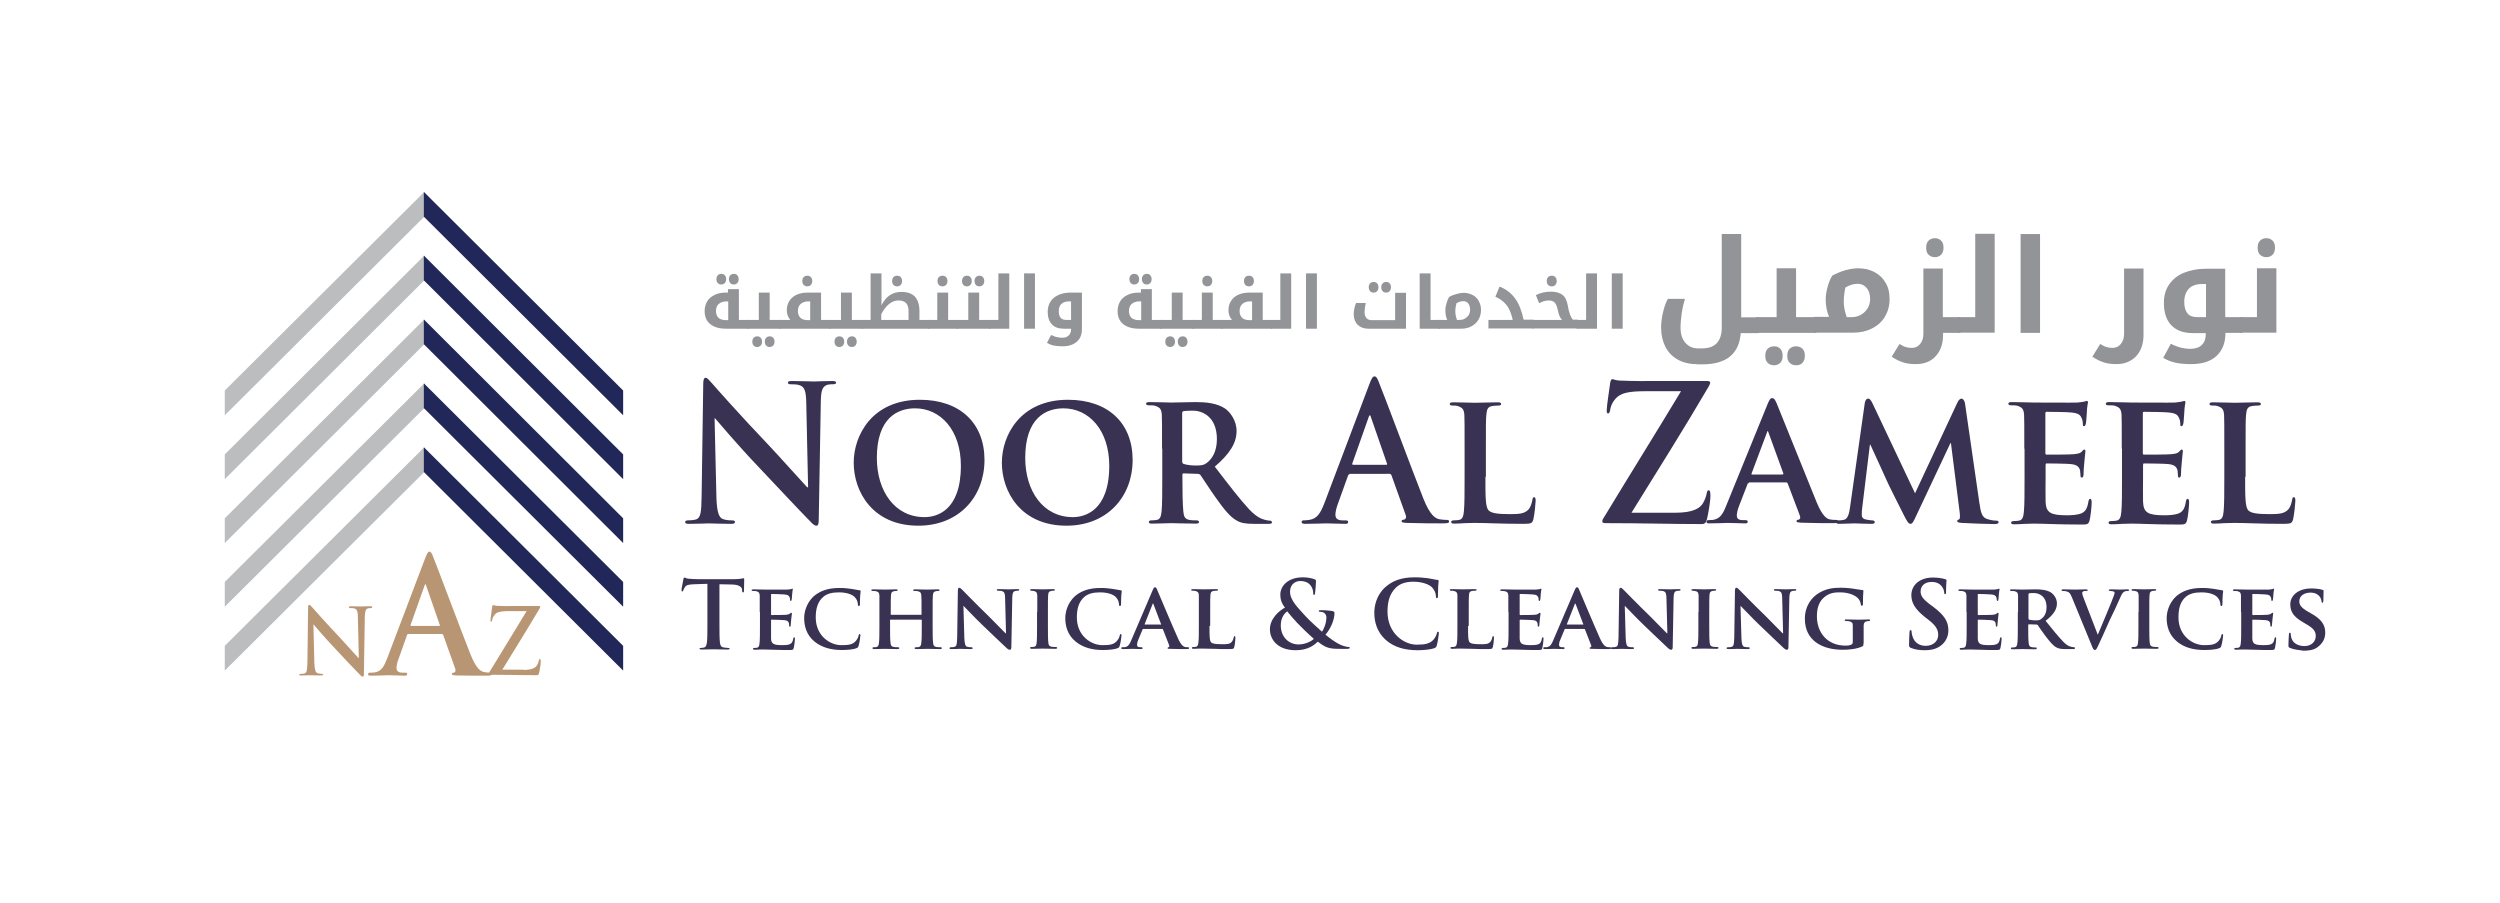 <?xml version="1.0" encoding="utf-8"?>
<!-- Generator: Adobe Illustrator 25.4.1, SVG Export Plug-In . SVG Version: 6.00 Build 0)  -->
<svg version="1.1" id="Layer_1" xmlns="http://www.w3.org/2000/svg" xmlns:xlink="http://www.w3.org/1999/xlink" x="0px" y="0px"
	 viewBox="0 0 1080 390" style="enable-background:new 0 0 1080 390;" xml:space="preserve">
<style type="text/css">
	.st0{enable-background:new    ;}
	.st1{fill:#393253;}
	.st2{opacity:0.8;}
	.st3{clip-path:url(#SVGID_00000012461791086142745510000000466741515565883550_);}
	.st4{fill:#A87C50;}
	.st5{clip-path:url(#SVGID_00000170978230900723137940000009138326320912455066_);}
	.st6{clip-path:url(#SVGID_00000141440108457312428040000004394021902636611007_);}
	.st7{fill:#BCBDBF;}
	.st8{fill:#212859;}
	.st9{fill:#929497;}
</style>
<g>
	<g class="st0">
		<path class="st1" d="M309.5,215.1c0.2,6.4,1.2,8.5,2.7,9.1c1.3,0.5,2.8,0.6,4,0.6c0.9,0,1.3,0.2,1.3,0.7c0,0.7-0.7,0.8-1.8,0.8
			c-5,0-8.1-0.2-9.6-0.2c-0.7,0-4.3,0.2-8.4,0.2c-1,0-1.7-0.1-1.7-0.8c0-0.5,0.5-0.7,1.2-0.7c1,0,2.4-0.1,3.5-0.4
			c2-0.7,2.3-3,2.4-10.1l0.7-48.3c0-1.6,0.2-2.8,1-2.8c0.9,0,1.5,1.1,2.9,2.5c0.9,1.1,12.7,14.4,24,26.2c5.3,5.6,15.7,17.3,17,18.6
			h0.4l-0.8-36.7c-0.1-5-0.8-6.5-2.6-7.3c-1.2-0.5-3-0.5-4.1-0.5c-0.9,0-1.2-0.2-1.2-0.7c0-0.7,0.9-0.7,2-0.7c4,0,7.7,0.2,9.4,0.2
			c0.9,0,3.8-0.2,7.6-0.2c1,0,1.8,0.1,1.8,0.7c0,0.5-0.5,0.7-1.4,0.7c-0.8,0-1.4,0-2.3,0.2c-2.2,0.7-2.8,2.4-2.9,6.9l-0.9,51.5
			c0,1.8-0.3,2.5-1,2.5c-0.9,0-1.8-0.9-2.6-1.8c-4.9-4.9-14.8-15.6-22.8-24c-8.4-8.8-17-19-18.4-20.6h-0.2L309.5,215.1z"/>
	</g>
	<g class="st0">
		<path class="st1" d="M368.8,199.9c0-11.8,7.9-27.2,28.6-27.2c17.2,0,27.9,10,27.9,26c0,15.9-11,28.4-28.6,28.4
			C376.9,227.1,368.8,212.3,368.8,199.9z M415.1,201.2c0-15.4-8.8-24.8-19.8-24.8c-7.6,0-16.5,4.2-16.5,21.4
			c0,14.3,7.7,25.6,20.6,25.6C404.3,223.4,415.1,221,415.1,201.2z"/>
	</g>
	<g class="st0">
		<path class="st1" d="M432.8,199.9c0-11.8,7.9-27.2,28.6-27.2c17.2,0,27.9,10,27.9,26c0,15.9-11,28.4-28.6,28.4
			C440.9,227.1,432.8,212.3,432.8,199.9z M479.2,201.2c0-15.4-8.8-24.8-19.8-24.8c-7.6,0-16.5,4.2-16.5,21.4
			c0,14.3,7.7,25.6,20.6,25.6C468.3,223.4,479.2,221,479.2,201.2z"/>
	</g>
	<g class="st0">
		<path class="st1" d="M502,193.8c0-10.5,0-12.5-0.1-14.7c-0.2-2.4-0.8-3.1-2.9-3.8c-0.5-0.2-1.7-0.2-2.7-0.2
			c-0.7,0-1.2-0.2-1.2-0.7s0.5-0.7,1.5-0.7c3.6,0,7.9,0.2,9.3,0.2c2.3,0,8.5-0.2,10.6-0.2c4.3,0,9.3,0.4,12.9,2.9
			c1.9,1.4,4.8,4.9,4.8,9.6c0,5.1-2.8,9.7-9.4,15.4c6,7.8,10.8,14.1,14.9,18.5c3.8,4,6.2,4.3,7.3,4.6c0.7,0.2,1.1,0.2,1.6,0.2
			s0.9,0.4,0.9,0.7c0,0.6-0.5,0.7-1.3,0.7h-6.5c-3.8,0-5.7-0.4-7.4-1.4c-2.9-1.6-5.5-4.8-9.3-10.2c-2.7-3.8-5.6-8.4-6.4-9.5
			c-0.4-0.4-0.8-0.5-1.2-0.5l-6.1-0.2c-0.3,0-0.5,0.2-0.5,0.6v1c0,6.5,0.1,11.8,0.4,14.8c0.2,2,0.5,3.3,2.6,3.7
			c1,0.2,2.5,0.2,3.3,0.2c0.5,0,0.9,0.4,0.9,0.7c0,0.5-0.5,0.7-1.4,0.7c-4,0-9.6-0.2-10.6-0.2c-1.3,0-5.7,0.2-8.4,0.2
			c-0.9,0-1.3-0.2-1.3-0.7c0-0.3,0.2-0.7,1.1-0.7c1,0,1.8-0.1,2.4-0.2c1.4-0.3,1.8-1.6,2-3.7c0.3-2.9,0.3-8.4,0.3-14.8V193.8z
			 M510.7,199.2c0,0.7,0.2,1,0.6,1.2c1.5,0.5,3.5,0.7,5.2,0.7c2.7,0,3.6-0.2,4.8-1.1c2.1-1.6,4.4-4.6,4.4-10.3
			c0-9.8-6.4-12.3-10.4-12.3c-1.7,0-3.3,0.1-4,0.2c-0.5,0.2-0.6,0.4-0.6,1V199.2z"/>
		<path class="st1" d="M583,204.9c-0.4,0-0.5,0.2-0.7,0.7l-4.2,11.7c-0.8,2-1.2,4-1.2,5c0,1.5,0.7,2.5,3.1,2.5h1.2
			c0.9,0,1.2,0.2,1.2,0.7c0,0.7-0.5,0.8-1.3,0.8c-2.5,0-5.8-0.2-8.2-0.2c-0.9,0-5.1,0.2-9.1,0.2c-1,0-1.5-0.2-1.5-0.8
			c0-0.5,0.3-0.7,0.9-0.7c0.7,0,1.8-0.1,2.4-0.2c3.6-0.5,5-3.3,6.6-7.4l19.4-51.3c0.9-2.4,1.4-3.3,2.2-3.3c0.7,0,1.2,0.7,1.9,2.6
			c1.9,4.5,14.3,37.8,19.2,50.2c2.9,7.3,5.2,8.5,6.8,8.9c1.2,0.2,2.3,0.3,3.3,0.3c0.6,0,1,0.1,1,0.7c0,0.7-0.7,0.8-3.6,0.8
			c-2.8,0-8.4,0-14.6-0.2c-1.4-0.1-2.3-0.1-2.3-0.7c0-0.5,0.3-0.7,1.1-0.7c0.5-0.2,1.1-0.9,0.7-1.9l-6.2-17.3
			c-0.2-0.4-0.4-0.6-0.8-0.6H583z M598.8,200.8c0.4,0,0.5-0.2,0.4-0.5l-7-20.2c-0.1-0.3-0.2-0.7-0.4-0.7s-0.4,0.4-0.5,0.7l-7.1,20.1
			c-0.1,0.3,0,0.6,0.3,0.6H598.8z"/>
		<path class="st1" d="M641.7,206c0,8.9,0,13.3,1.5,14.6c1.2,1.1,3.8,1.5,9.1,1.5c3.6,0,6.3-0.1,8-2c0.9-0.9,1.5-2.9,1.7-4.2
			c0.1-0.7,0.2-1.1,0.8-1.1c0.5,0,0.6,0.7,0.6,1.6c0,0.8-0.5,6-1,8c-0.5,1.6-0.8,1.9-4.3,1.9c-4.9,0-8.8-0.1-12.2-0.2
			c-3.4-0.1-6.3-0.2-9.1-0.2c-0.8,0-2.2,0.1-3.9,0.1c-1.6,0.1-3.3,0.2-4.7,0.2c-0.9,0-1.3-0.2-1.3-0.7c0-0.3,0.2-0.7,1.1-0.7
			c1,0,1.8-0.1,2.4-0.2c1.4-0.3,1.8-1.6,2-3.7c0.3-2.9,0.3-8.4,0.3-14.8v-12.2c0-10.5,0-12.5-0.1-14.7c-0.2-2.4-0.8-3.1-2.9-3.8
			c-0.5-0.2-1.4-0.2-2.2-0.2c-0.8,0-1.2-0.2-1.2-0.7s0.5-0.7,1.5-0.7c3.2,0,7.5,0.2,9.4,0.2c1.6,0,7.2-0.2,9.8-0.2
			c1,0,1.5,0.2,1.5,0.7s-0.4,0.7-1.2,0.7c-0.8,0-1.9,0.1-2.6,0.2c-1.9,0.3-2.4,1.3-2.6,3.8c-0.2,2.2-0.2,4.2-0.2,14.7V206z"/>
	</g>
	<g class="st0">
		<path class="st1" d="M723.7,221.5c7.9,0,10.9-2,12.2-4.5c0.7-1.3,1.2-2.8,1.4-3.9c0.2-0.8,0.3-1.3,0.8-1.3c0.6,0,0.8,0.6,0.8,2.5
			c0,2.6-1,7.9-1.5,10c-0.4,1.5-0.9,2.1-2.3,2.1c-12.9,0-25.9-0.4-41.6-0.4c-0.9,0-1.3-0.2-1.3-0.8s0.2-1,1.2-2.5
			c10.9-18,22.4-36.4,32.8-53.7h-15.2c-4,0-8.7,0.2-11.2,1.7c-2.6,1.5-4,4.5-4.2,6.4c-0.2,1.1-0.5,1.5-0.9,1.5
			c-0.5,0-0.6-0.4-0.6-1.4c0-1.9,1.2-9.3,1.5-11.8c0.2-1.1,0.5-1.6,0.9-1.6c0.7,0,1.2,0.5,3.1,0.6c7.4,0.3,11.1,0.2,14.3,0.2h23.6
			c0.8,0,1.3,0.2,1.3,0.7c0,0.5-0.3,1-0.6,1.6c-10.7,18.3-22.5,37-33.4,54.6H723.7z"/>
	</g>
	<g class="st0">
		<path class="st1" d="M755.5,208.7c-0.4,0-0.5,0.1-0.6,0.5l-3.6,9.3c-0.7,1.7-1,3.4-1,4.2c0,1.2,0.6,2,2.7,2h1c0.9,0,1,0.3,1,0.7
			c0,0.6-0.4,0.7-1.1,0.7c-2.2,0-5.4-0.2-7.6-0.2c-0.7,0-4.3,0.2-7.9,0.2c-0.9,0-1.2-0.2-1.2-0.7c0-0.4,0.2-0.7,0.8-0.7
			c0.6,0,1.4-0.1,2-0.1c3.1-0.5,4.3-2.6,5.7-6.1l17.8-43.7c0.8-2,1.3-2.8,2-2.8c1,0,1.3,0.7,2,2.2c1.6,3.8,13,32.3,17.3,42.8
			c2.6,6.3,4.6,7.2,5.8,7.4c1,0.2,1.8,0.2,2.6,0.2c0.6,0,0.9,0.2,0.9,0.7c0,0.6-0.4,0.7-2.9,0.7c-2.4,0-7.4,0-13.1-0.2
			c-1.2-0.1-2-0.1-2-0.6c0-0.4,0.2-0.7,0.9-0.7c0.5-0.1,0.9-0.7,0.6-1.6l-5.3-14c-0.2-0.4-0.4-0.5-0.7-0.5H755.5z M770.1,204.9
			c0.3,0,0.4-0.2,0.3-0.4l-6.4-17.6c-0.1-0.2-0.2-0.7-0.3-0.7c-0.2,0-0.3,0.4-0.4,0.7l-6.6,17.6c-0.2,0.3,0,0.5,0.2,0.5H770.1z"/>
	</g>
	<g class="st0">
		<path class="st1" d="M805.6,174c0.2-1.1,0.8-1.8,1.3-1.8c0.7,0,1.2,0.3,2.1,2.2l18.3,38.7l18.3-39.2c0.5-1.1,1.2-1.7,1.8-1.7
			c0.5,0,1.3,0.7,1.5,2.2l6.2,42.9c0.6,4.3,1.2,6.2,3.3,6.9c1.9,0.6,3,0.7,3.9,0.7c0.6,0,1.1,0.2,1.1,0.7c0,0.6-0.8,0.8-1.8,0.8
			c-1.7,0-11.4-0.3-14.1-0.5c-1.6-0.1-2-0.4-2-0.8c0-0.3,0.3-0.6,0.8-0.7c0.4-0.2,0.5-1,0.3-2.9l-3.8-30.1h-0.2l-14.6,31
			c-1.5,3.3-1.9,3.9-2.7,3.9c-0.9,0-1.6-1.4-2.7-3.5c-1.6-3.2-7-13.8-7.8-15.8c-0.5-1.3-4.6-10-6.8-14.9h-0.2l-3.3,27.1
			c-0.2,1.2-0.2,2.1-0.2,3.3c0,1.3,0.9,1.8,2.1,2s1.8,0.3,2.4,0.3c0.6,0,1.1,0.3,1.1,0.7c0,0.7-0.6,0.8-1.6,0.8
			c-2.9,0-6-0.2-7.2-0.2c-1.3,0-4.6,0.2-6.7,0.2c-0.7,0-1.2-0.2-1.2-0.8c0-0.3,0.4-0.7,1.1-0.7c0.5,0,1,0,2.1-0.2
			c1.9-0.2,2.5-3,2.8-5.3L805.6,174z"/>
	</g>
	<g class="st0">
		<path class="st1" d="M874.5,193.8c0-10.5,0-12.5-0.1-14.7c-0.2-2.4-0.8-3.1-2.9-3.8c-0.5-0.2-1.7-0.2-2.7-0.2
			c-0.7,0-1.2-0.2-1.2-0.7s0.5-0.7,1.5-0.7c3.6,0,7.9,0.2,9.8,0.2c2.2,0,17.3,0.1,18.6,0c1.2-0.1,2.3-0.3,2.9-0.4
			c0.4-0.1,0.8-0.3,1.1-0.3c0.4,0,0.5,0.3,0.5,0.7c0,0.5-0.4,1.3-0.5,4.5c-0.1,0.7-0.2,3.8-0.4,4.6c-0.1,0.3-0.2,1.1-0.8,1.1
			c-0.5,0-0.5-0.3-0.5-0.9c0-0.5-0.1-1.7-0.5-2.5c-0.5-1.2-1.1-2.2-4.5-2.5c-1.2-0.2-9.3-0.3-10.7-0.3c-0.3,0-0.5,0.2-0.5,0.7v17.1
			c0,0.4,0.1,0.7,0.5,0.7c1.5,0,10.4,0,11.9-0.2c1.6-0.2,2.6-0.3,3.3-1.1c0.5-0.5,0.8-0.9,1.1-0.9c0.3,0,0.5,0.3,0.5,0.7
			s-0.2,1.6-0.5,5.1c-0.2,1.4-0.3,4.2-0.3,4.7c0,0.6-0.1,1.6-0.7,1.6c-0.5,0-0.6-0.2-0.6-0.6c-0.1-0.7-0.1-1.6-0.2-2.5
			c-0.4-1.4-1.2-2.4-3.8-2.7c-1.2-0.2-9-0.3-10.7-0.3c-0.3,0-0.4,0.3-0.4,0.7v5.6c0,2.4-0.1,8.2,0,10.3c0.2,4.7,2.2,5.8,9.2,5.8
			c1.8,0,4.6-0.1,6.4-0.9c1.7-0.8,2.5-2.3,2.9-5.1c0.2-0.7,0.3-1.1,0.8-1.1c0.5,0,0.6,0.9,0.6,1.6c0,1.6-0.5,6.3-0.9,7.7
			c-0.5,1.8-1.1,1.8-3.6,1.8c-5.1,0-9.2-0.1-12.5-0.2c-3.3-0.1-5.9-0.2-7.9-0.2c-0.8,0-2.2,0.1-3.9,0.1c-1.6,0.1-3.3,0.2-4.7,0.2
			c-0.9,0-1.3-0.2-1.3-0.7c0-0.3,0.2-0.7,1.1-0.7c1,0,1.8-0.1,2.4-0.2c1.4-0.3,1.8-1.6,2-3.7c0.3-2.9,0.3-8.4,0.3-14.8V193.8z"/>
		<path class="st1" d="M916.6,193.8c0-10.5,0-12.5-0.1-14.7c-0.2-2.4-0.8-3.1-2.9-3.8c-0.5-0.2-1.7-0.2-2.7-0.2
			c-0.7,0-1.2-0.2-1.2-0.7s0.5-0.7,1.5-0.7c3.6,0,7.9,0.2,9.8,0.2c2.2,0,17.3,0.1,18.6,0c1.2-0.1,2.3-0.3,2.9-0.4
			c0.4-0.1,0.8-0.3,1.1-0.3c0.4,0,0.5,0.3,0.5,0.7c0,0.5-0.4,1.3-0.5,4.5c-0.1,0.7-0.2,3.8-0.4,4.6c-0.1,0.3-0.2,1.1-0.8,1.1
			c-0.5,0-0.5-0.3-0.5-0.9c0-0.5-0.1-1.7-0.5-2.5c-0.5-1.2-1.1-2.2-4.5-2.5c-1.2-0.2-9.3-0.3-10.7-0.3c-0.3,0-0.5,0.2-0.5,0.7v17.1
			c0,0.4,0.1,0.7,0.5,0.7c1.5,0,10.4,0,11.9-0.2c1.6-0.2,2.6-0.3,3.3-1.1c0.5-0.5,0.8-0.9,1.1-0.9c0.3,0,0.5,0.3,0.5,0.7
			s-0.2,1.6-0.5,5.1c-0.2,1.4-0.3,4.2-0.3,4.7c0,0.6-0.1,1.6-0.7,1.6c-0.5,0-0.6-0.2-0.6-0.6c-0.1-0.7-0.1-1.6-0.2-2.5
			c-0.4-1.4-1.2-2.4-3.8-2.7c-1.2-0.2-9-0.3-10.7-0.3c-0.3,0-0.4,0.3-0.4,0.7v5.6c0,2.4-0.1,8.2,0,10.3c0.2,4.7,2.2,5.8,9.2,5.8
			c1.8,0,4.6-0.1,6.4-0.9c1.7-0.8,2.5-2.3,2.9-5.1c0.2-0.7,0.3-1.1,0.8-1.1c0.5,0,0.6,0.9,0.6,1.6c0,1.6-0.5,6.3-0.9,7.7
			c-0.5,1.8-1.1,1.8-3.6,1.8c-5.1,0-9.2-0.1-12.5-0.2c-3.3-0.1-5.9-0.2-7.9-0.2c-0.8,0-2.2,0.1-3.9,0.1c-1.6,0.1-3.3,0.2-4.7,0.2
			c-0.9,0-1.3-0.2-1.3-0.7c0-0.3,0.2-0.7,1.1-0.7c1,0,1.8-0.1,2.4-0.2c1.4-0.3,1.8-1.6,2-3.7c0.3-2.9,0.3-8.4,0.3-14.8V193.8z"/>
	</g>
	<g class="st0">
		<path class="st1" d="M969.9,206c0,8.9,0,13.3,1.5,14.6c1.2,1.1,3.8,1.5,9.1,1.5c3.6,0,6.3-0.1,8-2c0.9-0.9,1.5-2.9,1.7-4.2
			c0.1-0.7,0.2-1.1,0.8-1.1c0.5,0,0.6,0.7,0.6,1.6c0,0.8-0.5,6-1,8c-0.5,1.6-0.8,1.9-4.3,1.9c-4.9,0-8.8-0.1-12.2-0.2
			c-3.4-0.1-6.3-0.2-9.1-0.2c-0.8,0-2.2,0.1-3.9,0.1c-1.6,0.1-3.3,0.2-4.7,0.2c-0.9,0-1.3-0.2-1.3-0.7c0-0.3,0.2-0.7,1.1-0.7
			c1,0,1.8-0.1,2.4-0.2c1.4-0.3,1.8-1.6,2-3.7c0.3-2.9,0.3-8.4,0.3-14.8v-12.2c0-10.5,0-12.5-0.1-14.7c-0.2-2.4-0.8-3.1-2.9-3.8
			c-0.5-0.2-1.4-0.2-2.2-0.2c-0.8,0-1.2-0.2-1.2-0.7s0.5-0.7,1.5-0.7c3.2,0,7.5,0.2,9.4,0.2c1.6,0,7.2-0.2,9.8-0.2
			c1,0,1.5,0.2,1.5,0.7s-0.4,0.7-1.2,0.7c-0.8,0-1.9,0.1-2.6,0.2c-1.9,0.3-2.4,1.3-2.6,3.8c-0.2,2.2-0.2,4.2-0.2,14.7V206z"/>
	</g>
	<g class="st0">
		<path class="st1" d="M305.8,252.2l-6,0.2c-2.3,0.1-3.3,0.3-3.9,1.2c-0.4,0.6-0.6,1.1-0.7,1.4c-0.1,0.3-0.2,0.5-0.4,0.5
			c-0.3,0-0.4-0.2-0.4-0.6c0-0.6,0.8-4.3,0.8-4.6c0.1-0.5,0.2-0.8,0.5-0.8c0.3,0,0.7,0.4,1.7,0.5c1.2,0.1,2.7,0.2,4,0.2h15.9
			c1.3,0,2.2-0.1,2.8-0.2c0.6-0.1,0.9-0.2,1.1-0.2c0.3,0,0.3,0.2,0.3,0.8c0,0.8-0.1,3.6-0.1,4.7c0,0.4-0.1,0.6-0.4,0.6
			c-0.3,0-0.4-0.2-0.4-0.8l0-0.4c-0.1-1-1.2-2.2-4.7-2.2l-5.1-0.1v16.5c0,3.7,0,6.9,0.2,8.6c0.1,1.1,0.4,2,1.6,2.2
			c0.6,0.1,1.4,0.2,2,0.2c0.4,0,0.6,0.1,0.6,0.3c0,0.3-0.3,0.4-0.8,0.4c-2.6,0-5.2-0.1-6.3-0.1c-0.9,0-3.5,0.1-5.1,0.1
			c-0.5,0-0.8-0.1-0.8-0.4c0-0.2,0.2-0.3,0.6-0.3c0.6,0,1.1-0.1,1.4-0.2c0.8-0.2,1-1,1.2-2.2c0.2-1.7,0.2-4.9,0.2-8.5V252.2z"/>
		<path class="st1" d="M328.2,264.4c0-5.2,0-6.1,0-7.2c-0.1-1.2-0.4-1.5-1.5-1.8c-0.3-0.1-0.9-0.1-1.4-0.1c-0.4,0-0.6-0.1-0.6-0.4
			c0-0.2,0.3-0.3,0.8-0.3c1.8,0,4.1,0.1,5.1,0.1c1.1,0,8.9,0,9.6,0c0.6,0,1.2-0.2,1.5-0.2c0.2,0,0.4-0.2,0.6-0.2
			c0.2,0,0.2,0.2,0.2,0.3c0,0.2-0.2,0.6-0.3,2.2c0,0.4-0.1,1.8-0.2,2.2c0,0.2-0.1,0.6-0.4,0.6c-0.2,0-0.3-0.2-0.3-0.4
			c0-0.2,0-0.8-0.2-1.2c-0.3-0.6-0.6-1.1-2.3-1.2c-0.6-0.1-4.8-0.2-5.5-0.2c-0.2,0-0.2,0.1-0.2,0.3v8.4c0,0.2,0,0.4,0.2,0.4
			c0.8,0,5.4,0,6.2-0.1c0.8-0.1,1.4-0.2,1.7-0.5c0.3-0.2,0.4-0.4,0.6-0.4c0.2,0,0.3,0.2,0.3,0.4c0,0.2-0.1,0.8-0.3,2.5
			c-0.1,0.7-0.2,2-0.2,2.3c0,0.3,0,0.8-0.4,0.8c-0.2,0-0.3-0.1-0.3-0.3c0-0.4,0-0.8-0.1-1.2c-0.2-0.7-0.6-1.2-2-1.3
			c-0.6-0.1-4.7-0.2-5.5-0.2c-0.2,0-0.2,0.2-0.2,0.4v2.7c0,1.2,0,4.1,0,5.1c0.1,2.3,1.2,2.8,4.8,2.8c0.9,0,2.4,0,3.3-0.4
			c0.9-0.4,1.3-1.1,1.5-2.5c0.1-0.4,0.2-0.5,0.4-0.5c0.3,0,0.3,0.4,0.3,0.8c0,0.8-0.3,3.1-0.5,3.8c-0.2,0.9-0.6,0.9-1.9,0.9
			c-2.6,0-4.8,0-6.5-0.1c-1.7,0-3-0.1-4.1-0.1c-0.4,0-1.2,0-2,0c-0.8,0-1.7,0.1-2.4,0.1c-0.4,0-0.7-0.1-0.7-0.4
			c0-0.2,0.1-0.4,0.6-0.4c0.5,0,0.9,0,1.2-0.1c0.7-0.2,0.9-0.8,1-1.8c0.2-1.4,0.2-4.1,0.2-7.3V264.4z"/>
		<path class="st1" d="M351.8,277.1c-3.5-2.9-4.4-6.8-4.4-10.1c0-2.3,0.8-6.3,4.1-9.4c2.6-2.2,5.9-3.6,11.2-3.6
			c2.2,0,3.5,0.2,5.1,0.4c1.3,0.2,2.5,0.4,3.5,0.6c0.4,0,0.5,0.2,0.5,0.4c0,0.3-0.1,0.7-0.2,1.9c-0.1,1.1-0.1,3-0.1,3.7
			c0,0.5-0.2,0.8-0.5,0.8c-0.3,0-0.4-0.3-0.4-0.7c0-1.1-0.5-2.3-1.4-3.2c-1.2-1.2-3.6-2-6.8-2c-3.1,0-5.1,0.6-6.7,1.9
			c-2.6,2.2-3.3,5.5-3.3,8.9c0,8.1,6.3,12,11,12c3.1,0,4.9-0.2,6.3-1.8c0.6-0.7,1.1-1.6,1.2-2.3c0.1-0.5,0.2-0.7,0.4-0.7
			c0.2,0,0.4,0.3,0.4,0.6c0,0.4-0.4,3.4-0.8,4.5c-0.2,0.6-0.3,0.8-0.9,1c-1.4,0.6-4.1,0.8-6.4,0.8
			C359.2,280.8,355.1,279.8,351.8,277.1z"/>
		<path class="st1" d="M397.9,265.6c0.1,0,0.2,0,0.2-0.2v-0.7c0-5.2,0-6.4-0.1-7.5c-0.1-1.2-0.4-1.5-1.5-1.8
			c-0.3-0.1-0.9-0.1-1.4-0.1c-0.4,0-0.6-0.1-0.6-0.4c0-0.2,0.2-0.3,0.8-0.3c1.9,0,4.4,0.1,5.3,0.1c0.8,0,3.2-0.1,4.5-0.1
			c0.5,0,0.8,0.1,0.8,0.3c0,0.2-0.2,0.4-0.6,0.4c-0.3,0-0.6,0-1,0.1c-0.9,0.2-1.2,0.6-1.3,1.8c-0.1,1.1-0.1,2-0.1,7.2v6
			c0,3.1,0,5.8,0.2,7.3c0.1,1,0.3,1.6,1.4,1.8c0.5,0.1,1.2,0.1,1.8,0.1c0.4,0,0.6,0.2,0.6,0.4c0,0.2-0.3,0.4-0.7,0.4
			c-2.3,0-4.6-0.1-5.6-0.1c-0.8,0-3.3,0.1-4.7,0.1c-0.5,0-0.8-0.1-0.8-0.4c0-0.2,0.2-0.4,0.6-0.4c0.6,0,1,0,1.3-0.1
			c0.7-0.2,0.9-0.8,1-1.8c0.2-1.4,0.2-4.1,0.2-7.2v-2.6c0-0.1-0.1-0.2-0.2-0.2h-13.3c-0.1,0-0.2,0-0.2,0.2v2.6c0,3.1,0,5.7,0.2,7.2
			c0.1,1,0.3,1.6,1.4,1.8c0.5,0.1,1.3,0.1,1.8,0.1c0.4,0,0.6,0.2,0.6,0.4c0,0.2-0.3,0.4-0.7,0.4c-2.3,0-4.7-0.1-5.7-0.1
			c-0.8,0-3.1,0.1-4.5,0.1c-0.4,0-0.7-0.1-0.7-0.4c0-0.2,0.1-0.4,0.6-0.4c0.5,0,0.9,0,1.2-0.1c0.7-0.2,0.9-0.8,1-1.8
			c0.2-1.4,0.2-4.1,0.2-7.3v-6c0-5.2,0-6.1,0-7.2c-0.1-1.2-0.4-1.5-1.5-1.8c-0.3-0.1-0.9-0.1-1.4-0.1c-0.4,0-0.6-0.1-0.6-0.4
			c0-0.2,0.3-0.3,0.8-0.3c1.9,0,4.2,0.1,5.2,0.1c0.8,0,3.3-0.1,4.7-0.1c0.5,0,0.7,0.1,0.7,0.3c0,0.2-0.2,0.4-0.6,0.4
			c-0.3,0-0.6,0-1,0.1c-1,0.2-1.2,0.6-1.3,1.8c-0.1,1.1-0.1,2.3-0.1,7.5v0.7c0,0.2,0.1,0.2,0.2,0.2H397.9z"/>
		<path class="st1" d="M416.6,275.7c0.1,2.6,0.5,3.5,1.2,3.7c0.6,0.2,1.3,0.2,1.8,0.2c0.4,0,0.6,0.2,0.6,0.4c0,0.3-0.3,0.4-0.8,0.4
			c-2.3,0-3.9-0.1-4.6-0.1c-0.3,0-2,0.1-3.8,0.1c-0.5,0-0.8,0-0.8-0.4c0-0.2,0.2-0.4,0.6-0.4c0.5,0,1.1,0,1.6-0.2
			c0.9-0.2,1-1.2,1.1-4.1l0.3-20.2c0-0.7,0.2-1.2,0.6-1.2c0.4,0,0.9,0.5,1.5,1.1c0.4,0.4,5.7,5.9,10.9,10.9c2.4,2.4,7.1,7.2,7.6,7.7
			h0.2l-0.4-15.2c0-2.1-0.4-2.7-1.2-3c-0.5-0.2-1.4-0.2-1.8-0.2c-0.4,0-0.6-0.2-0.6-0.4c0-0.3,0.4-0.3,0.9-0.3
			c1.8,0,3.7,0.1,4.5,0.1c0.4,0,1.7-0.1,3.5-0.1c0.5,0,0.8,0,0.8,0.3c0,0.2-0.2,0.4-0.6,0.4c-0.4,0-0.6,0-1.1,0.1
			c-1,0.3-1.2,0.9-1.3,2.8l-0.4,21.5c0,0.8-0.3,1.1-0.6,1.1c-0.6,0-1.1-0.4-1.4-0.7c-2.2-2-6.6-6.3-10.3-9.8
			c-3.9-3.7-7.6-7.8-8.3-8.4h-0.1L416.6,275.7z"/>
	</g>
	<g class="st0">
		<path class="st1" d="M448.1,264.4c0-5.2,0-6.1,0-7.2c-0.1-1.2-0.4-1.6-1.2-1.8c-0.4-0.1-0.8-0.2-1.3-0.2c-0.4,0-0.6-0.1-0.6-0.4
			c0-0.2,0.3-0.3,0.8-0.3c1.3,0,3.7,0.1,4.7,0.1c0.9,0,3.2-0.1,4.5-0.1c0.4,0,0.7,0.1,0.7,0.3c0,0.3-0.2,0.4-0.6,0.4
			c-0.4,0-0.6,0-1,0.1c-1,0.2-1.2,0.6-1.3,1.8c-0.1,1.1-0.1,2-0.1,7.2v6c0,3.3,0,6,0.2,7.5c0.1,0.9,0.4,1.4,1.4,1.6
			c0.5,0.1,1.3,0.1,1.8,0.1c0.4,0,0.6,0.2,0.6,0.4c0,0.2-0.3,0.4-0.7,0.4c-2.3,0-4.7-0.1-5.7-0.1c-0.8,0-3.2,0.1-4.6,0.1
			c-0.4,0-0.7-0.1-0.7-0.4c0-0.2,0.1-0.4,0.6-0.4c0.5,0,0.9,0,1.2-0.1c0.7-0.2,0.9-0.6,1-1.6c0.2-1.4,0.2-4.1,0.2-7.4V264.4z"/>
	</g>
	<g class="st0">
		<path class="st1" d="M464.6,277.1c-3.5-2.9-4.4-6.8-4.4-10.1c0-2.3,0.8-6.3,4.1-9.4c2.6-2.2,5.9-3.6,11.2-3.6
			c2.2,0,3.5,0.2,5.1,0.4c1.3,0.2,2.5,0.4,3.5,0.6c0.4,0,0.5,0.2,0.5,0.4c0,0.3-0.1,0.7-0.2,1.9c-0.1,1.1-0.1,3-0.1,3.7
			c0,0.5-0.2,0.8-0.5,0.8c-0.3,0-0.4-0.3-0.4-0.7c0-1.1-0.5-2.3-1.4-3.2c-1.2-1.2-3.6-2-6.8-2c-3.1,0-5.1,0.6-6.7,1.9
			c-2.6,2.2-3.3,5.5-3.3,8.9c0,8.1,6.3,12,11,12c3.1,0,4.9-0.2,6.3-1.8c0.6-0.7,1.1-1.6,1.2-2.3c0.1-0.5,0.2-0.7,0.4-0.7
			c0.2,0,0.4,0.3,0.4,0.6c0,0.4-0.4,3.4-0.8,4.5c-0.2,0.6-0.3,0.8-0.9,1c-1.4,0.6-4.1,0.8-6.4,0.8
			C471.9,280.8,467.9,279.8,464.6,277.1z"/>
		<path class="st1" d="M493.9,271.7c-0.2,0-0.2,0-0.3,0.2l-1.9,4.6c-0.4,0.8-0.5,1.7-0.5,2.1c0,0.6,0.3,1,1.4,1h0.5
			c0.4,0,0.5,0.2,0.5,0.4c0,0.3-0.2,0.4-0.6,0.4c-1.2,0-2.8-0.1-3.9-0.1c-0.4,0-2.2,0.1-4.1,0.1c-0.4,0-0.6-0.1-0.6-0.4
			c0-0.2,0.1-0.4,0.4-0.4c0.3,0,0.7,0,1,0c1.6-0.2,2.2-1.3,2.9-3l9.2-21.5c0.4-1,0.7-1.4,1-1.4c0.5,0,0.7,0.3,1,1.1
			c0.8,1.9,6.7,15.9,9,21c1.4,3.1,2.4,3.5,3,3.7c0.5,0.1,0.9,0.1,1.3,0.1c0.3,0,0.5,0.1,0.5,0.4c0,0.3-0.2,0.4-1.5,0.4
			c-1.2,0-3.8,0-6.8-0.1c-0.6,0-1,0-1-0.3c0-0.2,0.1-0.3,0.4-0.4c0.2,0,0.5-0.4,0.3-0.8l-2.7-6.9c-0.1-0.2-0.2-0.2-0.4-0.2H493.9z
			 M501.4,269.9c0.2,0,0.2-0.1,0.2-0.2l-3.3-8.7c0-0.1-0.1-0.3-0.2-0.3c-0.1,0-0.2,0.2-0.2,0.3l-3.4,8.6c-0.1,0.2,0,0.2,0.1,0.2
			H501.4z"/>
		<path class="st1" d="M522.5,270.4c0,4.4,0,6.5,0.8,7.2c0.6,0.5,2,0.7,4.7,0.7c1.9,0,3.3,0,4.1-1c0.4-0.4,0.8-1.4,0.9-2
			c0-0.3,0.1-0.5,0.4-0.5c0.2,0,0.3,0.4,0.3,0.8s-0.2,2.9-0.5,3.9c-0.2,0.8-0.4,0.9-2.2,0.9c-2.5,0-4.6,0-6.3-0.1
			c-1.8,0-3.3-0.1-4.7-0.1c-0.4,0-1.2,0-2,0c-0.8,0-1.7,0.1-2.4,0.1c-0.4,0-0.7-0.1-0.7-0.4c0-0.2,0.1-0.4,0.6-0.4
			c0.5,0,0.9,0,1.2-0.1c0.7-0.2,0.9-0.8,1-1.8c0.2-1.4,0.2-4.1,0.2-7.3v-6c0-5.2,0-6.1,0-7.2c-0.1-1.2-0.4-1.5-1.5-1.8
			c-0.3-0.1-0.7-0.1-1.2-0.1c-0.4,0-0.6-0.1-0.6-0.4c0-0.2,0.2-0.3,0.8-0.3c1.6,0,3.9,0.1,4.9,0.1c0.8,0,3.7-0.1,5.1-0.1
			c0.5,0,0.8,0.1,0.8,0.3c0,0.2-0.2,0.4-0.6,0.4c-0.4,0-1,0-1.4,0.1c-1,0.2-1.2,0.6-1.3,1.8c-0.1,1.1-0.1,2-0.1,7.2V270.4z"/>
	</g>
	<g class="st0">
		<path class="st1" d="M555.1,262.5c-1.7-2.2-2-3.9-2-5.7c0-3.2,2.8-7.4,9.8-7.4c2,0,3.8,0.4,4.9,0.8c0.7,0.2,0.7,0.6,0.7,1
			c0,1.3-0.3,4.5-0.4,5.1c-0.1,0.6-0.2,0.7-0.5,0.7c-0.2,0-0.3-0.2-0.3-0.8c0-1-0.3-2.3-1.2-3.4c-0.8-1-2.2-1.8-4.5-1.8
			c-1.7,0-4.3,1.2-4.3,4.6c0,3.8,3.5,7,6.7,10.6c1.4,1.6,6.3,6,7.1,6.7c0.8-1.1,1.9-3.7,1.9-6.2c0-0.6-0.2-1.3-0.8-1.8
			c-0.5-0.5-1.4-0.6-2-0.6c-0.2,0-0.5-0.1-0.5-0.3c0-0.3,0.3-0.4,0.6-0.4c1,0,2.6,0,4.8,0.3c0.8,0.1,1.4,0.3,1.4,0.8
			c0,3.1-1.6,6.8-3.9,9.5c2.7,2.2,4.5,3.3,5.6,3.9c1.3,0.8,3.5,1.4,4.3,1.4c0.4,0,0.6,0,0.6,0.4c0,0.2-0.3,0.4-1.2,0.4h-3.1
			c-4.6,0-6-0.4-9.5-3.1c-1.3,1.2-4,3.7-9.5,3.7c-8.6,0-11.2-5.4-11.2-8.9C548.5,267.3,552.7,263.7,555.1,262.5z M567.6,276
			c-2.3-2-6.2-5.8-7.2-6.9c-1-1.1-3.6-4-4.3-5c-1.4,1-2.8,2.9-2.8,6.1c0,5,3.5,8.2,7.7,8.2C564.1,278.4,566.8,276.8,567.6,276z"/>
		<path class="st1" d="M598.7,276.5c-3.9-3.5-5-7.9-5-11.8c0-2.7,0.8-7.5,4.7-11c2.9-2.6,6.7-4.3,12.7-4.3c2.5,0,4,0.2,5.8,0.4
			c1.5,0.2,2.8,0.6,4,0.7c0.4,0,0.6,0.2,0.6,0.5c0,0.3-0.1,0.8-0.2,2.2c-0.1,1.3,0,3.5-0.1,4.3c0,0.6-0.1,0.9-0.5,0.9
			c-0.3,0-0.4-0.3-0.4-0.9c0-1.2-0.6-2.6-1.6-3.7c-1.3-1.4-4.5-2.5-8.1-2.5c-3.5,0-5.8,0.9-7.5,2.5c-2.9,2.7-3.7,6.5-3.7,10.4
			c0,9.6,7.3,14.3,12.6,14.3c3.6,0,5.7-0.4,7.3-2.2c0.7-0.8,1.2-1.9,1.4-2.6c0.1-0.6,0.2-0.8,0.5-0.8c0.3,0,0.4,0.3,0.4,0.6
			c0,0.5-0.5,4-0.9,5.3c-0.2,0.7-0.4,0.9-1,1.2c-1.6,0.6-4.7,0.9-7.2,0.9C607,280.9,602.4,279.7,598.7,276.5z"/>
		<path class="st1" d="M634.2,270.4c0,4.4,0,6.5,0.8,7.2c0.6,0.5,2,0.7,4.7,0.7c1.9,0,3.2,0,4.1-1c0.4-0.4,0.8-1.4,0.9-2
			c0-0.3,0.1-0.5,0.4-0.5c0.2,0,0.3,0.4,0.3,0.8s-0.2,2.9-0.5,3.9c-0.2,0.8-0.4,0.9-2.2,0.9c-2.5,0-4.6,0-6.3-0.1
			c-1.8,0-3.3-0.1-4.7-0.1c-0.4,0-1.2,0-2,0c-0.8,0-1.7,0.1-2.4,0.1c-0.4,0-0.7-0.1-0.7-0.4c0-0.2,0.1-0.4,0.6-0.4
			c0.5,0,0.9,0,1.2-0.1c0.7-0.2,0.9-0.8,1-1.8c0.2-1.4,0.2-4.1,0.2-7.3v-6c0-5.2,0-6.1,0-7.2c-0.1-1.2-0.4-1.5-1.5-1.8
			c-0.3-0.1-0.7-0.1-1.2-0.1c-0.4,0-0.6-0.1-0.6-0.4c0-0.2,0.2-0.3,0.8-0.3c1.6,0,3.9,0.1,4.9,0.1c0.8,0,3.7-0.1,5.1-0.1
			c0.5,0,0.8,0.1,0.8,0.3c0,0.2-0.2,0.4-0.6,0.4c-0.4,0-1,0-1.4,0.1c-1,0.2-1.2,0.6-1.3,1.8c-0.1,1.1-0.1,2-0.1,7.2V270.4z"/>
		<path class="st1" d="M651.6,264.4c0-5.2,0-6.1,0-7.2c-0.1-1.2-0.4-1.5-1.5-1.8c-0.3-0.1-0.9-0.1-1.4-0.1c-0.4,0-0.6-0.1-0.6-0.4
			c0-0.2,0.3-0.3,0.8-0.3c1.8,0,4.1,0.1,5.1,0.1c1.1,0,8.9,0,9.6,0c0.6,0,1.2-0.2,1.5-0.2c0.2,0,0.4-0.2,0.6-0.2
			c0.2,0,0.2,0.2,0.2,0.3c0,0.2-0.2,0.6-0.3,2.2c0,0.4-0.1,1.8-0.2,2.2c0,0.2-0.1,0.6-0.4,0.6c-0.2,0-0.3-0.2-0.3-0.4
			c0-0.2,0-0.8-0.2-1.2c-0.3-0.6-0.6-1.1-2.3-1.2c-0.6-0.1-4.8-0.2-5.5-0.2c-0.2,0-0.2,0.1-0.2,0.3v8.4c0,0.2,0,0.4,0.2,0.4
			c0.8,0,5.4,0,6.2-0.1c0.8-0.1,1.4-0.2,1.7-0.5c0.3-0.2,0.4-0.4,0.6-0.4c0.2,0,0.3,0.2,0.3,0.4c0,0.2-0.1,0.8-0.3,2.5
			c-0.1,0.7-0.2,2-0.2,2.3c0,0.3,0,0.8-0.4,0.8c-0.2,0-0.3-0.1-0.3-0.3c0-0.4,0-0.8-0.1-1.2c-0.2-0.7-0.6-1.2-2-1.3
			c-0.6-0.1-4.7-0.2-5.5-0.2c-0.2,0-0.2,0.2-0.2,0.4v2.7c0,1.2,0,4.1,0,5.1c0.1,2.3,1.2,2.8,4.8,2.8c0.9,0,2.4,0,3.3-0.4
			c0.9-0.4,1.3-1.1,1.5-2.5c0.1-0.4,0.2-0.5,0.4-0.5c0.3,0,0.3,0.4,0.3,0.8c0,0.8-0.3,3.1-0.5,3.8c-0.2,0.9-0.6,0.9-1.9,0.9
			c-2.6,0-4.8,0-6.5-0.1c-1.7,0-3-0.1-4.1-0.1c-0.4,0-1.2,0-2,0c-0.8,0-1.7,0.1-2.4,0.1c-0.4,0-0.7-0.1-0.7-0.4
			c0-0.2,0.1-0.4,0.6-0.4c0.5,0,0.9,0,1.2-0.1c0.7-0.2,0.9-0.8,1-1.8c0.2-1.4,0.2-4.1,0.2-7.3V264.4z"/>
		<path class="st1" d="M676.2,271.7c-0.2,0-0.2,0-0.3,0.2l-1.9,4.6c-0.4,0.8-0.5,1.7-0.5,2.1c0,0.6,0.3,1,1.4,1h0.5
			c0.4,0,0.5,0.2,0.5,0.4c0,0.3-0.2,0.4-0.6,0.4c-1.2,0-2.8-0.1-3.9-0.1c-0.4,0-2.2,0.1-4.1,0.1c-0.4,0-0.6-0.1-0.6-0.4
			c0-0.2,0.1-0.4,0.4-0.4c0.3,0,0.7,0,1,0c1.6-0.2,2.2-1.3,2.9-3l9.2-21.5c0.4-1,0.7-1.4,1-1.4c0.5,0,0.7,0.3,1,1.1
			c0.8,1.9,6.7,15.9,9,21c1.4,3.1,2.4,3.5,3,3.7c0.5,0.1,0.9,0.1,1.3,0.1c0.3,0,0.5,0.1,0.5,0.4c0,0.3-0.2,0.4-1.5,0.4
			c-1.2,0-3.8,0-6.8-0.1c-0.6,0-1,0-1-0.3c0-0.2,0.1-0.3,0.4-0.4c0.2,0,0.5-0.4,0.3-0.8l-2.7-6.9c-0.1-0.2-0.2-0.2-0.4-0.2H676.2z
			 M683.8,269.9c0.2,0,0.2-0.1,0.2-0.2l-3.3-8.7c0-0.1-0.1-0.3-0.2-0.3c-0.1,0-0.2,0.2-0.2,0.3l-3.4,8.6c-0.1,0.2,0,0.2,0.1,0.2
			H683.8z"/>
		<path class="st1" d="M702.3,275.7c0.1,2.6,0.5,3.5,1.2,3.7c0.6,0.2,1.3,0.2,1.8,0.2c0.4,0,0.6,0.2,0.6,0.4c0,0.3-0.3,0.4-0.8,0.4
			c-2.3,0-3.9-0.1-4.6-0.1c-0.3,0-2,0.1-3.8,0.1c-0.5,0-0.8,0-0.8-0.4c0-0.2,0.2-0.4,0.6-0.4c0.5,0,1.1,0,1.6-0.2
			c0.9-0.2,1-1.2,1.1-4.1l0.3-20.2c0-0.7,0.2-1.2,0.6-1.2c0.4,0,0.9,0.5,1.5,1.1c0.4,0.4,5.7,5.9,10.9,10.9c2.4,2.4,7.1,7.2,7.6,7.7
			h0.2l-0.4-15.2c0-2.1-0.4-2.7-1.2-3c-0.5-0.2-1.4-0.2-1.8-0.2c-0.4,0-0.6-0.2-0.6-0.4c0-0.3,0.4-0.3,0.9-0.3
			c1.8,0,3.7,0.1,4.5,0.1c0.4,0,1.7-0.1,3.5-0.1c0.5,0,0.8,0,0.8,0.3c0,0.2-0.2,0.4-0.6,0.4c-0.4,0-0.6,0-1.1,0.1
			c-1,0.3-1.2,0.9-1.3,2.8l-0.4,21.5c0,0.8-0.3,1.1-0.6,1.1c-0.6,0-1.1-0.4-1.4-0.7c-2.2-2-6.6-6.3-10.3-9.8
			c-3.9-3.7-7.6-7.8-8.3-8.4h-0.1L702.3,275.7z"/>
		<path class="st1" d="M733.8,264.4c0-5.2,0-6.1,0-7.2c-0.1-1.2-0.4-1.6-1.2-1.8c-0.4-0.1-0.8-0.2-1.3-0.2c-0.4,0-0.6-0.1-0.6-0.4
			c0-0.2,0.3-0.3,0.8-0.3c1.3,0,3.7,0.1,4.7,0.1c0.9,0,3.2-0.1,4.5-0.1c0.4,0,0.7,0.1,0.7,0.3c0,0.3-0.2,0.4-0.6,0.4s-0.6,0-1,0.1
			c-1,0.2-1.2,0.6-1.3,1.8c-0.1,1.1-0.1,2-0.1,7.2v6c0,3.3,0,6,0.2,7.5c0.1,0.9,0.4,1.4,1.4,1.6c0.5,0.1,1.3,0.1,1.8,0.1
			c0.4,0,0.6,0.2,0.6,0.4c0,0.2-0.3,0.4-0.7,0.4c-2.3,0-4.7-0.1-5.7-0.1c-0.8,0-3.2,0.1-4.6,0.1c-0.4,0-0.7-0.1-0.7-0.4
			c0-0.2,0.1-0.4,0.6-0.4c0.5,0,0.9,0,1.2-0.1c0.7-0.2,0.9-0.6,1-1.6c0.2-1.4,0.2-4.1,0.2-7.4V264.4z"/>
		<path class="st1" d="M752.3,275.7c0.1,2.6,0.5,3.5,1.2,3.7c0.6,0.2,1.3,0.2,1.8,0.2c0.4,0,0.6,0.2,0.6,0.4c0,0.3-0.3,0.4-0.8,0.4
			c-2.3,0-3.9-0.1-4.6-0.1c-0.3,0-2,0.1-3.8,0.1c-0.5,0-0.8,0-0.8-0.4c0-0.2,0.2-0.4,0.6-0.4c0.5,0,1.1,0,1.6-0.2
			c0.9-0.2,1-1.2,1.1-4.1l0.3-20.2c0-0.7,0.2-1.2,0.6-1.2c0.4,0,0.9,0.5,1.5,1.1c0.4,0.4,5.7,5.9,10.9,10.9c2.4,2.4,7.1,7.2,7.6,7.7
			h0.2l-0.4-15.2c0-2.1-0.4-2.7-1.2-3c-0.5-0.2-1.4-0.2-1.8-0.2c-0.4,0-0.6-0.2-0.6-0.4c0-0.3,0.4-0.3,0.9-0.3
			c1.8,0,3.7,0.1,4.5,0.1c0.4,0,1.7-0.1,3.5-0.1c0.5,0,0.8,0,0.8,0.3c0,0.2-0.2,0.4-0.6,0.4c-0.4,0-0.6,0-1.1,0.1
			c-1,0.3-1.2,0.9-1.3,2.8l-0.4,21.5c0,0.8-0.3,1.1-0.6,1.1c-0.6,0-1.1-0.4-1.4-0.7c-2.2-2-6.6-6.3-10.3-9.8
			c-3.9-3.7-7.6-7.8-8.3-8.4h-0.1L752.3,275.7z"/>
		<path class="st1" d="M805,278c0,0.9,0,1-0.4,1.2c-2.4,1.2-5.9,1.5-8.6,1.5c-8.7,0-16.3-3.9-16.3-13.4c0-5.5,2.9-9.3,6.2-11.2
			c3.4-2,6.5-2.2,9.5-2.2c2.4,0,5.5,0.4,6.3,0.6c0.7,0.1,2,0.3,2.8,0.4c0.4,0,0.5,0.2,0.5,0.4c0,0.4-0.2,1.3-0.2,5.6
			c0,0.5-0.2,0.8-0.5,0.8c-0.2,0-0.3-0.2-0.4-0.4c-0.1-0.8-0.3-1.8-1.2-2.8c-1-1.1-3.7-2.6-7.7-2.6c-1.9,0-4.4,0-6.8,2
			c-2,1.6-3.3,4.1-3.3,8.3c0,7.3,4.7,12.7,12.3,12.7c0.9,0,1.6,0,2.5-0.4c0.5-0.2,0.7-0.6,0.7-1.2v-3.1c0-1.7,0-3,0-4
			c0-1.2-0.4-1.5-1.5-1.8c-0.3-0.1-0.9-0.1-1.4-0.1c-0.3,0-0.6-0.2-0.6-0.4c0-0.3,0.3-0.3,0.8-0.3c1.8,0,4.4,0.1,5.4,0.1
			c1.1,0,3-0.1,4.1-0.1c0.5,0,0.7,0,0.7,0.3c0,0.2-0.2,0.4-0.4,0.4c-0.3,0-0.6,0-1,0.1c-1,0.2-1.3,0.6-1.4,1.8c0,1,0,2.4,0,4.1V278z
			"/>
		<path class="st1" d="M825.5,279.9c-0.6-0.3-0.8-0.5-0.8-1.4c0-2.2,0.2-4.6,0.2-5.3c0-0.6,0.2-1,0.5-1c0.4,0,0.4,0.4,0.4,0.7
			c0,0.5,0.2,1.4,0.4,2c0.9,3,3.3,4.1,5.7,4.1c3.6,0,5.4-2.4,5.4-4.6c0-2-0.6-3.8-3.9-6.4l-1.8-1.4c-4.4-3.5-5.9-6.3-5.9-9.5
			c0-4.4,3.7-7.6,9.3-7.6c2.6,0,4.3,0.4,5.3,0.7c0.4,0.1,0.6,0.2,0.6,0.5c0,0.5-0.2,1.7-0.2,4.8c0,0.9-0.1,1.2-0.4,1.2
			c-0.3,0-0.4-0.2-0.4-0.7c0-0.4-0.2-1.6-1-2.6c-0.6-0.8-1.8-2-4.4-2c-3,0-4.8,1.7-4.8,4.1c0,1.8,0.9,3.3,4.3,5.8l1.1,0.8
			c4.9,3.7,6.6,6.4,6.6,10.2c0,2.3-0.9,5.1-3.8,7c-2,1.3-4.3,1.6-6.4,1.6C829.1,280.9,827.3,280.6,825.5,279.9z"/>
		<path class="st1" d="M849.5,264.4c0-5.2,0-6.1,0-7.2c-0.1-1.2-0.4-1.5-1.5-1.8c-0.3-0.1-0.9-0.1-1.4-0.1c-0.4,0-0.6-0.1-0.6-0.4
			c0-0.2,0.3-0.3,0.8-0.3c1.8,0,4.1,0.1,5.1,0.1c1.1,0,8.9,0,9.6,0c0.6,0,1.2-0.2,1.5-0.2c0.2,0,0.4-0.2,0.6-0.2
			c0.2,0,0.2,0.2,0.2,0.3c0,0.2-0.2,0.6-0.3,2.2c0,0.4-0.1,1.8-0.2,2.2c0,0.2-0.1,0.6-0.4,0.6c-0.2,0-0.3-0.2-0.3-0.4
			c0-0.2,0-0.8-0.2-1.2c-0.3-0.6-0.6-1.1-2.3-1.2c-0.6-0.1-4.8-0.2-5.5-0.2c-0.2,0-0.2,0.1-0.2,0.3v8.4c0,0.2,0,0.4,0.2,0.4
			c0.8,0,5.4,0,6.2-0.1c0.8-0.1,1.4-0.2,1.7-0.5c0.3-0.2,0.4-0.4,0.6-0.4s0.3,0.2,0.3,0.4c0,0.2-0.1,0.8-0.3,2.5
			c-0.1,0.7-0.2,2-0.2,2.3c0,0.3,0,0.8-0.4,0.8c-0.2,0-0.3-0.1-0.3-0.3c0-0.4,0-0.8-0.1-1.2c-0.2-0.7-0.6-1.2-2-1.3
			c-0.6-0.1-4.7-0.2-5.5-0.2c-0.2,0-0.2,0.2-0.2,0.4v2.7c0,1.2,0,4.1,0,5.1c0.1,2.3,1.2,2.8,4.8,2.8c0.9,0,2.4,0,3.3-0.4
			c0.9-0.4,1.3-1.1,1.5-2.5c0.1-0.4,0.2-0.5,0.4-0.5c0.3,0,0.3,0.4,0.3,0.8c0,0.8-0.3,3.1-0.5,3.8c-0.2,0.9-0.6,0.9-1.9,0.9
			c-2.6,0-4.8,0-6.5-0.1c-1.7,0-3-0.1-4.1-0.1c-0.4,0-1.2,0-2,0c-0.8,0-1.7,0.1-2.4,0.1c-0.4,0-0.7-0.1-0.7-0.4
			c0-0.2,0.1-0.4,0.6-0.4c0.5,0,0.9,0,1.2-0.1c0.7-0.2,0.9-0.8,1-1.8c0.2-1.4,0.2-4.1,0.2-7.3V264.4z"/>
		<path class="st1" d="M871.8,264.4c0-5.2,0-6.1,0-7.2c-0.1-1.2-0.4-1.5-1.5-1.8c-0.3-0.1-0.9-0.1-1.4-0.1c-0.4,0-0.6-0.1-0.6-0.4
			c0-0.2,0.3-0.3,0.8-0.3c1.8,0,4.1,0.1,4.8,0.1c1.2,0,4.4-0.1,5.5-0.1c2.2,0,4.8,0.2,6.7,1.4c1,0.7,2.5,2.4,2.5,4.7
			c0,2.5-1.4,4.8-4.9,7.5c3.1,3.9,5.6,6.9,7.7,9.1c2,2,3.2,2.1,3.8,2.2c0.4,0.1,0.6,0.1,0.8,0.1c0.3,0,0.4,0.2,0.4,0.4
			c0,0.3-0.2,0.4-0.7,0.4h-3.4c-2,0-2.9-0.2-3.9-0.7c-1.5-0.8-2.8-2.4-4.8-5c-1.4-1.8-2.9-4.1-3.3-4.7c-0.2-0.2-0.4-0.2-0.6-0.2
			l-3.2-0.1c-0.2,0-0.3,0.1-0.3,0.3v0.5c0,3.2,0,5.8,0.2,7.3c0.1,1,0.3,1.6,1.4,1.8c0.5,0.1,1.3,0.1,1.7,0.1c0.3,0,0.4,0.2,0.4,0.4
			c0,0.2-0.3,0.4-0.7,0.4c-2,0-5-0.1-5.5-0.1c-0.7,0-2.9,0.1-4.3,0.1c-0.4,0-0.7-0.1-0.7-0.4c0-0.2,0.1-0.4,0.6-0.4
			c0.5,0,0.9,0,1.2-0.1c0.7-0.2,0.9-0.8,1-1.8c0.2-1.4,0.2-4.1,0.2-7.3V264.4z M876.3,267.1c0,0.4,0.1,0.5,0.3,0.6
			c0.8,0.2,1.8,0.3,2.7,0.3c1.4,0,1.9-0.1,2.5-0.6c1.1-0.8,2.3-2.2,2.3-5.1c0-4.8-3.3-6.1-5.4-6.1c-0.9,0-1.7,0-2.1,0.1
			c-0.2,0.1-0.3,0.2-0.3,0.5V267.1z"/>
		<path class="st1" d="M895,257.9c-0.8-1.9-1.3-2.2-2.6-2.5c-0.5-0.1-1.1-0.1-1.4-0.1c-0.3,0-0.4-0.2-0.4-0.4c0-0.3,0.4-0.3,0.9-0.3
			c1.9,0,3.9,0.1,5.1,0.1c0.9,0,2.7-0.1,4.5-0.1c0.4,0,0.8,0.1,0.8,0.3c0,0.2-0.2,0.4-0.6,0.4c-0.6,0-1.1,0-1.4,0.2
			c-0.2,0.2-0.4,0.4-0.4,0.7c0,0.4,0.3,1.4,0.8,2.6l5.9,15.3h0.1c1.5-3.5,6.1-14.5,6.9-16.8c0.2-0.4,0.3-1,0.3-1.2
			c0-0.4-0.2-0.5-0.5-0.6c-0.4-0.1-1-0.2-1.4-0.2c-0.3,0-0.6-0.1-0.6-0.4c0-0.2,0.3-0.3,1-0.3c1.8,0,3.3,0.1,3.8,0.1
			c0.6,0,2.2-0.1,3.3-0.1c0.4,0,0.7,0.1,0.7,0.3c0,0.2-0.2,0.4-0.6,0.4s-1.1,0-1.7,0.4c-0.4,0.3-0.9,0.8-1.8,3
			c-1.4,3.2-2.3,5.1-4.3,9.2c-2.2,5-3.9,8.7-4.7,10.4c-0.9,2-1.2,2.5-1.7,2.5s-0.8-0.4-1.4-2L895,257.9z"/>
		<path class="st1" d="M923.9,264.4c0-5.2,0-6.1,0-7.2c-0.1-1.2-0.4-1.6-1.2-1.8c-0.4-0.1-0.8-0.2-1.3-0.2c-0.4,0-0.6-0.1-0.6-0.4
			c0-0.2,0.3-0.3,0.8-0.3c1.3,0,3.7,0.1,4.7,0.1c0.9,0,3.2-0.1,4.5-0.1c0.4,0,0.7,0.1,0.7,0.3c0,0.3-0.2,0.4-0.6,0.4s-0.6,0-1,0.1
			c-1,0.2-1.2,0.6-1.3,1.8c-0.1,1.1-0.1,2-0.1,7.2v6c0,3.3,0,6,0.2,7.5c0.1,0.9,0.4,1.4,1.4,1.6c0.5,0.1,1.3,0.1,1.8,0.1
			c0.4,0,0.6,0.2,0.6,0.4c0,0.2-0.3,0.4-0.7,0.4c-2.3,0-4.7-0.1-5.7-0.1c-0.8,0-3.2,0.1-4.6,0.1c-0.4,0-0.7-0.1-0.7-0.4
			c0-0.2,0.1-0.4,0.6-0.4c0.5,0,0.9,0,1.2-0.1c0.7-0.2,0.9-0.6,1-1.6c0.2-1.4,0.2-4.1,0.2-7.4V264.4z"/>
		<path class="st1" d="M940.4,277.1c-3.5-2.9-4.4-6.8-4.4-10.1c0-2.3,0.8-6.3,4.1-9.4c2.6-2.2,5.9-3.6,11.2-3.6
			c2.2,0,3.5,0.2,5.1,0.4c1.3,0.2,2.5,0.4,3.5,0.6c0.4,0,0.5,0.2,0.5,0.4c0,0.3-0.1,0.7-0.2,1.9c-0.1,1.1-0.1,3-0.1,3.7
			c0,0.5-0.2,0.8-0.5,0.8c-0.3,0-0.4-0.3-0.4-0.7c0-1.1-0.5-2.3-1.4-3.2c-1.2-1.2-3.6-2-6.8-2c-3.1,0-5.1,0.6-6.7,1.9
			c-2.6,2.2-3.2,5.5-3.2,8.9c0,8.1,6.3,12,11,12c3.1,0,4.9-0.2,6.3-1.8c0.6-0.7,1.1-1.6,1.2-2.3c0.1-0.5,0.2-0.7,0.4-0.7
			c0.2,0,0.4,0.3,0.4,0.6c0,0.4-0.4,3.4-0.8,4.5c-0.2,0.6-0.3,0.8-0.9,1c-1.4,0.6-4.1,0.8-6.4,0.8
			C947.7,280.8,943.6,279.8,940.4,277.1z"/>
		<path class="st1" d="M968.1,264.4c0-5.2,0-6.1,0-7.2c-0.1-1.2-0.4-1.5-1.5-1.8c-0.3-0.1-0.9-0.1-1.4-0.1c-0.4,0-0.6-0.1-0.6-0.4
			c0-0.2,0.3-0.3,0.8-0.3c1.8,0,4.1,0.1,5.1,0.1c1.1,0,8.9,0,9.6,0c0.6,0,1.2-0.2,1.5-0.2c0.2,0,0.4-0.2,0.6-0.2
			c0.2,0,0.2,0.2,0.2,0.3c0,0.2-0.2,0.6-0.3,2.2c0,0.4-0.1,1.8-0.2,2.2c0,0.2-0.1,0.6-0.4,0.6c-0.2,0-0.3-0.2-0.3-0.4
			c0-0.2,0-0.8-0.2-1.2c-0.3-0.6-0.6-1.1-2.3-1.2c-0.6-0.1-4.8-0.2-5.5-0.2c-0.2,0-0.2,0.1-0.2,0.3v8.4c0,0.2,0,0.4,0.2,0.4
			c0.8,0,5.4,0,6.2-0.1c0.8-0.1,1.4-0.2,1.7-0.5c0.3-0.2,0.4-0.4,0.6-0.4c0.2,0,0.3,0.2,0.3,0.4c0,0.2-0.1,0.8-0.3,2.5
			c-0.1,0.7-0.2,2-0.2,2.3c0,0.3,0,0.8-0.4,0.8c-0.2,0-0.3-0.1-0.3-0.3c0-0.4,0-0.8-0.1-1.2c-0.2-0.7-0.6-1.2-2-1.3
			c-0.6-0.1-4.7-0.2-5.5-0.2c-0.2,0-0.2,0.2-0.2,0.4v2.7c0,1.2,0,4.1,0,5.1c0.1,2.3,1.2,2.8,4.8,2.8c0.9,0,2.4,0,3.3-0.4
			c0.9-0.4,1.3-1.1,1.5-2.5c0.1-0.4,0.2-0.5,0.4-0.5c0.3,0,0.3,0.4,0.3,0.8c0,0.8-0.3,3.1-0.5,3.8c-0.2,0.9-0.6,0.9-1.9,0.9
			c-2.6,0-4.8,0-6.5-0.1c-1.7,0-3-0.1-4.1-0.1c-0.4,0-1.2,0-2,0c-0.8,0-1.7,0.1-2.4,0.1c-0.4,0-0.7-0.1-0.7-0.4
			c0-0.2,0.1-0.4,0.6-0.4c0.5,0,0.9,0,1.2-0.1c0.7-0.2,0.9-0.8,1-1.8c0.2-1.4,0.2-4.1,0.2-7.3V264.4z"/>
		<path class="st1" d="M989.3,279.9c-0.6-0.2-0.7-0.4-0.7-1.2c0-1.8,0.2-4,0.2-4.5c0-0.5,0.2-0.9,0.4-0.9c0.3,0,0.4,0.3,0.4,0.6
			c0,0.4,0.1,1.2,0.3,1.8c0.8,2.5,3.4,3.4,5.6,3.4c3,0,4.9-1.9,4.9-4.3c0-1.5-0.4-3-3.5-4.8l-2-1.2c-4.2-2.4-5.5-4.7-5.5-7.7
			c0-4.2,4-6.9,8.9-6.9c2.3,0,4.1,0.3,5,0.6c0.3,0.1,0.5,0.2,0.5,0.4c0,0.4-0.1,1.4-0.1,4.1c0,0.7-0.2,1.1-0.4,1.1
			c-0.2,0-0.4-0.2-0.4-0.6c0-0.3-0.2-1.4-0.9-2.2c-0.5-0.6-1.6-1.6-3.9-1.6c-2.5,0-4.8,1.3-4.8,3.7c0,1.5,0.6,2.7,3.7,4.5l1.4,0.8
			c4.7,2.6,6.1,5.2,6.1,8.3c0,2.5-1,4.6-3.5,6.4c-1.7,1.2-4,1.4-5.9,1.4C993,280.8,990.8,280.6,989.3,279.9z"/>
	</g>
	<g class="st2">
		<g>
			<g>
				<defs>
					<rect id="SVGID_1_" x="127.6" y="231.4" width="107.7" height="79.7"/>
				</defs>
				<clipPath id="SVGID_00000049920611876150600450000008556919799077101238_">
					<use xlink:href="#SVGID_1_"  style="overflow:visible;"/>
				</clipPath>
				<g style="clip-path:url(#SVGID_00000049920611876150600450000008556919799077101238_);">
					<g class="st0">
						<path class="st4" d="M135.8,286.4c0.1,3.1,0.6,4.1,1.3,4.4c0.6,0.2,1.3,0.3,1.9,0.3c0.4,0,0.6,0.1,0.6,0.3
							c0,0.3-0.3,0.4-0.9,0.4c-2.4,0-3.9-0.1-4.6-0.1c-0.3,0-2.1,0.1-4,0.1c-0.5,0-0.8,0-0.8-0.4c0-0.2,0.2-0.3,0.6-0.3
							c0.5,0,1.2,0,1.7-0.2c1-0.3,1.1-1.5,1.2-4.9l0.3-23.4c0-0.8,0.1-1.3,0.5-1.3c0.4,0,0.7,0.5,1.4,1.2c0.4,0.5,6.1,6.9,11.6,12.7
							c2.5,2.7,7.6,8.4,8.2,9h0.2l-0.4-17.7c0-2.4-0.4-3.2-1.3-3.6c-0.6-0.2-1.5-0.2-2-0.2c-0.4,0-0.6-0.1-0.6-0.4
							c0-0.3,0.4-0.4,1-0.4c1.9,0,3.7,0.1,4.5,0.1c0.4,0,1.8-0.1,3.7-0.1c0.5,0,0.9,0,0.9,0.4c0,0.2-0.2,0.4-0.7,0.4
							c-0.4,0-0.7,0-1.1,0.1c-1,0.3-1.3,1.1-1.4,3.4l-0.4,24.9c0,0.9-0.1,1.2-0.5,1.2c-0.4,0-0.9-0.4-1.3-0.9
							c-2.4-2.4-7.2-7.5-11-11.6c-4.1-4.3-8.2-9.2-8.9-10h-0.1L135.8,286.4z"/>
					</g>
				</g>
			</g>
			<g>
				<defs>
					<rect id="SVGID_00000165211745101093053940000010940616929560201397_" x="127.6" y="231.4" width="107.7" height="79.7"/>
				</defs>
				<clipPath id="SVGID_00000093144186639618548930000011824689524173458825_">
					<use xlink:href="#SVGID_00000165211745101093053940000010940616929560201397_"  style="overflow:visible;"/>
				</clipPath>
				<g style="clip-path:url(#SVGID_00000093144186639618548930000011824689524173458825_);">
					<g class="st0">
						<path class="st4" d="M176.4,273.9c-0.3,0-0.5,0.1-0.6,0.6l-3.5,9.8c-0.7,1.7-1,3.4-1,4.2c0,1.2,0.6,2.1,2.6,2.1h1
							c0.8,0,1,0.1,1,0.6c0,0.6-0.4,0.7-1.1,0.7c-2.1,0-4.9-0.2-6.9-0.2c-0.7,0-4.3,0.2-7.7,0.2c-0.8,0-1.2-0.1-1.2-0.7
							c0-0.4,0.3-0.6,0.8-0.6c0.6,0,1.5-0.1,2-0.1c3-0.4,4.2-2.8,5.5-6.2l16.4-43.2c0.8-2,1.2-2.8,1.8-2.8c0.6,0,1,0.6,1.6,2.2
							c1.6,3.8,12,31.8,16.2,42.3c2.5,6.2,4.4,7.2,5.7,7.5c1,0.2,2,0.3,2.7,0.3c0.5,0,0.8,0.1,0.8,0.6c0,0.6-0.6,0.7-3,0.7
							c-2.3,0-7.1,0-12.3-0.1c-1.2-0.1-2-0.1-2-0.6c0-0.4,0.3-0.6,0.9-0.6c0.5-0.1,0.9-0.8,0.6-1.6l-5.2-14.6
							c-0.1-0.3-0.3-0.5-0.7-0.5H176.4z M189.7,270.4c0.3,0,0.4-0.2,0.3-0.4l-5.9-17c-0.1-0.3-0.1-0.6-0.3-0.6s-0.3,0.3-0.4,0.6
							l-6,16.9c-0.1,0.3,0,0.5,0.3,0.5H189.7z"/>
					</g>
				</g>
			</g>
			<g>
				<defs>
					<rect id="SVGID_00000173150734914898417940000014911321039483752383_" x="127.6" y="231.4" width="107.7" height="79.7"/>
				</defs>
				<clipPath id="SVGID_00000002382576914423382790000002100474676510828689_">
					<use xlink:href="#SVGID_00000173150734914898417940000014911321039483752383_"  style="overflow:visible;"/>
				</clipPath>
				<g style="clip-path:url(#SVGID_00000002382576914423382790000002100474676510828689_);">
					<g class="st0">
						<path class="st4" d="M226.2,289.4c3.8,0,5.3-1,5.9-2.2c0.3-0.6,0.6-1.3,0.7-1.9c0.1-0.4,0.1-0.6,0.4-0.6
							c0.3,0,0.4,0.3,0.4,1.2c0,1.3-0.5,3.8-0.7,4.8c-0.2,0.7-0.4,1-1.1,1c-6.3,0-12.5-0.2-20.1-0.2c-0.4,0-0.6-0.1-0.6-0.4
							c0-0.3,0.1-0.5,0.6-1.2c5.3-8.7,10.8-17.6,15.8-25.9H220c-1.9,0-4.2,0.1-5.4,0.8c-1.2,0.7-1.9,2.2-2,3.1
							c-0.1,0.6-0.2,0.7-0.4,0.7c-0.3,0-0.3-0.2-0.3-0.7c0-0.9,0.6-4.5,0.7-5.7c0.1-0.6,0.2-0.8,0.4-0.8c0.3,0,0.6,0.2,1.5,0.3
							c3.6,0.2,5.4,0.1,6.9,0.1h11.4c0.4,0,0.6,0.1,0.6,0.3c0,0.2-0.1,0.5-0.3,0.8c-5.2,8.8-10.9,17.9-16.1,26.4H226.2z"/>
					</g>
				</g>
			</g>
		</g>
	</g>
	<polygon class="st7" points="183.3,93.6 97.1,179.4 97.1,168.7 183.3,82.9 	"/>
	<polygon class="st7" points="183.3,121.1 97.1,207 97.1,196.3 183.3,110.4 	"/>
	<polygon class="st7" points="183.3,148.7 97.1,234.6 97.1,223.9 183.3,138 	"/>
	<polygon class="st7" points="183.3,176.3 97.1,262.1 97.1,251.4 183.3,165.6 	"/>
	<polygon class="st7" points="183.3,203.9 97.1,289.7 97.1,279 183.3,193.2 	"/>
	<polygon class="st8" points="183.1,93.6 269.2,179.4 269.2,168.7 183.1,82.9 	"/>
	<polygon class="st8" points="183.1,121.1 269.2,207 269.2,196.3 183.1,110.4 	"/>
	<polygon class="st8" points="183.1,148.7 269.2,234.6 269.2,223.9 183.1,138 	"/>
	<polygon class="st8" points="183.1,176.3 269.2,262.1 269.2,251.4 183.1,165.6 	"/>
	<polygon class="st8" points="183.1,203.9 269.2,289.7 269.2,279 183.1,193.2 	"/>
	<g class="st0">
		<path class="st9" d="M732.9,157.3c-3.1,0-5.9-0.7-8.2-2c-2.3-1.3-4.1-3.2-5.3-5.6c-1.2-2.4-1.8-5.1-1.8-8.2c0-2.1,0.3-4.3,0.8-6.5
			c0.5-2.2,1.2-4.2,2.1-5.9h7.4c-0.6,2-1.1,4.1-1.4,6.3c-0.3,2.2-0.5,4.3-0.5,6.2c0,2.7,0.7,4.9,2.1,6.5c1.4,1.6,3.2,2.4,5.5,2.4
			h1.7c2.9,0,5-0.8,6.4-2.3c1.4-1.6,2.1-3.8,2.1-6.6v-40.5h8.4v36h7.4c0.2,0,0.3,0.1,0.3,0.2v6.3c0,0.2-0.1,0.3-0.3,0.3H752
			c-0.7,9-6.2,13.5-16.6,13.5H732.9z"/>
		<path class="st9" d="M758.8,143.8c-0.2,0-0.3-0.1-0.3-0.3v-6.3c0-0.1,0.1-0.2,0.3-0.2h8.7v-21.1h8.4V137h8.5
			c0.2,0,0.3,0.1,0.3,0.2v6.3c0,0.2-0.1,0.3-0.3,0.3H758.8z M766.4,157.8c-1.2,0-2.1-0.4-2.8-1.1c-0.7-0.7-1-1.7-1-3
			c0-1.3,0.3-2.3,1-3c0.7-0.7,1.6-1.1,2.8-1.1c1.2,0,2.1,0.4,2.7,1.1c0.7,0.7,1,1.7,1,3s-0.3,2.3-1,3S767.5,157.8,766.4,157.8z
			 M775.9,157.8c-1.2,0-2.1-0.4-2.8-1.1c-0.7-0.7-1-1.7-1-3c0-1.3,0.3-2.3,1-3c0.7-0.7,1.6-1.1,2.8-1.1c1.2,0,2.1,0.4,2.8,1.1
			c0.7,0.7,1,1.7,1,3c0,1.2-0.3,2.2-1,3C778,157.5,777.1,157.8,775.9,157.8z"/>
		<path class="st9" d="M790.2,137c-1-2.3-1.5-4.9-1.5-7.7c0-1.6,0.3-3.4,0.8-5.3s1.2-3.5,2-4.9c1.8-1,3.8-1.8,5.8-2.4
			c2-0.5,3.8-0.8,5.4-0.8c2.6,0,4.9,0.5,7,1.6c2.1,1.1,3.7,2.6,4.9,4.7c1.2,2,1.7,4.3,1.7,7c0,2.9-0.7,5.4-2,7.6
			c-1.3,2.2-3.2,3.9-5.6,5.1c-2.4,1.2-5,1.8-7.8,1.8h-17.1c-0.2,0-0.3-0.1-0.3-0.3v-6.3c0-0.1,0.1-0.2,0.3-0.2H790.2z M796.5,130.4
			c0,1.9,0.4,4.1,1.3,6.6h2.1c2.3,0,4.2-0.8,5.7-2.3s2.3-3.4,2.3-5.5c0-2-0.5-3.6-1.5-4.8c-1-1.2-2.3-1.8-3.9-1.8
			c-1.7,0-3.4,0.5-5.3,1.6C796.8,126.2,796.5,128.3,796.5,130.4z"/>
		<path class="st9" d="M846.7,137c0.2,0,0.3,0.1,0.3,0.2v6.3c0,0.2-0.1,0.3-0.3,0.3h-7.3v0.9c0,3.9-1.1,6.9-3.2,9.2
			c-2.1,2.3-5,3.4-8.6,3.4c-1.9,0-3.7-0.2-5.3-0.7c-1.6-0.5-3.3-1.3-5.1-2.5l3.4-5.5c1,0.6,1.9,1.1,2.6,1.3s1.7,0.4,2.7,0.4
			c1.5,0,2.7-0.6,3.6-1.7c0.9-1.1,1.4-2.6,1.4-4.3v-28.3h8.4V137H846.7z M835.9,111.1c-1.2,0-2.1-0.4-2.8-1.1c-0.7-0.7-1-1.7-1-3
			c0-1.3,0.3-2.3,1-3c0.7-0.7,1.6-1.1,2.8-1.1c1.1,0,2,0.4,2.7,1.1c0.7,0.7,1,1.7,1,3c0,1.2-0.3,2.2-1,3
			C837.9,110.7,837,111.1,835.9,111.1z"/>
		<path class="st9" d="M846.2,143.8c-0.2,0-0.3-0.1-0.3-0.3v-6.3c0-0.1,0.1-0.2,0.3-0.2h7.1v-36h8.4v42.7H846.2z"/>
		<path class="st9" d="M872.9,101.1h8.4v42.7h-8.4V101.1z"/>
		<path class="st9" d="M914.3,157.3c-1.9,0-3.7-0.2-5.3-0.7c-1.6-0.5-3.3-1.3-5.1-2.5l3.4-5.5c1,0.6,1.9,1.1,2.6,1.3
			s1.7,0.4,2.7,0.4c1.5,0,2.7-0.6,3.6-1.7c0.9-1.1,1.4-2.6,1.4-4.3v-28.3h8.4v28.7c0,3.9-1.1,6.9-3.2,9.2
			C920.7,156.1,917.8,157.3,914.3,157.3z"/>
		<path class="st9" d="M968.5,137c0.2,0,0.3,0.1,0.3,0.2v6.3c0,0.2-0.1,0.3-0.3,0.3h-7.1c0,4.3-1.3,7.6-3.9,10
			c-2.6,2.4-6.3,3.5-11,3.5c-2.6,0-4.8-0.2-6.6-0.6c-1.9-0.4-3.7-1.1-5.4-2.1l3.3-6.1c1.5,0.8,3,1.3,4.3,1.7
			c1.4,0.3,2.8,0.5,4.2,0.5c2.1,0,3.8-0.6,4.9-1.7c1.2-1.2,1.7-2.8,1.7-4.8v-0.3h-5.6c-4,0-7.1-1.1-9.3-3.4
			c-2.2-2.3-3.2-5.5-3.2-9.7c0-3,0.7-5.6,2.2-7.8c1.5-2.2,3.6-4,6.3-5.1s5.9-1.8,9.4-1.8h8.6V137H968.5z M953,137v-14.3h-1.8
			c-2.4,0-4.3,0.7-5.6,2c-1.3,1.4-2,3.3-2,5.7c0,2.3,0.5,3.9,1.4,5c0.9,1.1,2.3,1.6,4.2,1.6H953z"/>
		<path class="st9" d="M967.9,143.8c-0.2,0-0.3-0.1-0.3-0.3v-6.3c0-0.1,0.1-0.2,0.3-0.2h7.1v-21.1h8.4v27.8H967.9z M979.1,111.1
			c-1.2,0-2.1-0.4-2.8-1.1c-0.7-0.7-1-1.7-1-3c0-1.3,0.3-2.3,1-3c0.7-0.7,1.6-1.1,2.8-1.1c1.1,0,2,0.4,2.7,1.1c0.7,0.7,1,1.7,1,3
			c0,1.2-0.3,2.2-1,3C981.1,110.7,980.2,111.1,979.1,111.1z"/>
	</g>
	<g>
		<g class="st0">
			<path class="st9" d="M323.2,138.2c0.1,0,0.2,0,0.2,0.1v3.5c0,0.1-0.1,0.2-0.2,0.2h-9.6c-2.9,0-5.2-0.7-6.8-2s-2.4-3.2-2.4-5.7
				c0-1.5,0.4-2.9,1.1-4.1c0.7-1.2,1.8-2.1,3.2-2.8c1.4-0.7,3-1,4.9-1h0.9v-1.5h4.7v13.3H323.2z M314.6,138.2v-8h-0.8
				c-1.4,0-2.5,0.4-3.3,1.1s-1.2,1.7-1.2,3.1c0,1.2,0.4,2.2,1.1,2.9c0.8,0.7,1.9,1,3.3,1H314.6z M311.6,122.9
				c-0.6,0-1.2-0.2-1.5-0.6c-0.4-0.4-0.6-1-0.6-1.7c0-0.7,0.2-1.3,0.6-1.7s0.9-0.6,1.5-0.6c0.6,0,1.2,0.2,1.5,0.6
				c0.4,0.4,0.6,1,0.6,1.7s-0.2,1.3-0.6,1.7C312.7,122.7,312.2,122.9,311.6,122.9z M317,122.9c-0.6,0-1.2-0.2-1.5-0.6
				c-0.4-0.4-0.6-1-0.6-1.7c0-0.7,0.2-1.3,0.6-1.7s0.9-0.6,1.5-0.6c0.7,0,1.2,0.2,1.5,0.6c0.4,0.4,0.6,1,0.6,1.7
				c0,0.7-0.2,1.2-0.6,1.7C318.1,122.7,317.6,122.9,317,122.9z"/>
			<path class="st9" d="M322.9,142c-0.1,0-0.2-0.1-0.2-0.2v-3.5c0-0.1,0.1-0.1,0.2-0.1h4.9v-11.8h4.7v11.8h4.7c0.1,0,0.2,0,0.2,0.1
				v3.5c0,0.1-0.1,0.2-0.2,0.2H322.9z M327.1,149.9c-0.6,0-1.2-0.2-1.5-0.6c-0.4-0.4-0.6-1-0.6-1.7c0-0.7,0.2-1.3,0.6-1.7
				c0.4-0.4,0.9-0.6,1.5-0.6c0.6,0,1.2,0.2,1.5,0.6c0.4,0.4,0.6,1,0.6,1.7s-0.2,1.3-0.6,1.7C328.2,149.7,327.7,149.9,327.1,149.9z
				 M332.5,149.9c-0.6,0-1.2-0.2-1.5-0.6c-0.4-0.4-0.6-1-0.6-1.7c0-0.7,0.2-1.3,0.6-1.7c0.4-0.4,0.9-0.6,1.5-0.6
				c0.7,0,1.2,0.2,1.5,0.6c0.4,0.4,0.6,1,0.6,1.7c0,0.7-0.2,1.2-0.6,1.7C333.6,149.7,333.1,149.9,332.5,149.9z"/>
			<path class="st9" d="M358.7,138.2c0.1,0,0.2,0,0.2,0.1v3.5c0,0.1-0.1,0.2-0.2,0.2h-21.8c-0.1,0-0.2-0.1-0.2-0.2v-3.5
				c0-0.1,0.1-0.1,0.2-0.1h4.5c-1-1.2-1.5-2.6-1.5-4.1c0-2.3,0.8-4.2,2.4-5.6c1.6-1.4,3.9-2.1,6.8-2.1h5.6v11.8H358.7z M350,138.2
				v-8h-0.8c-1.4,0-2.5,0.4-3.3,1.1c-0.8,0.7-1.2,1.7-1.2,3.1c0,1.2,0.4,2.2,1.1,2.9s1.8,1,3.3,1H350z M348.8,123.7
				c-0.7,0-1.2-0.2-1.6-0.6c-0.4-0.4-0.6-1-0.6-1.7c0-0.7,0.2-1.3,0.6-1.7c0.4-0.4,0.9-0.6,1.6-0.6c0.6,0,1.1,0.2,1.5,0.6
				s0.6,1,0.6,1.7c0,0.7-0.2,1.2-0.6,1.7C349.9,123.5,349.4,123.7,348.8,123.7z"/>
			<path class="st9" d="M358.4,142c-0.1,0-0.2-0.1-0.2-0.2v-3.5c0-0.1,0.1-0.1,0.2-0.1h4.9v-11.8h4.7v11.8h4.7c0.1,0,0.2,0,0.2,0.1
				v3.5c0,0.1-0.1,0.2-0.2,0.2H358.4z M362.6,149.9c-0.6,0-1.2-0.2-1.5-0.6c-0.4-0.4-0.6-1-0.6-1.7c0-0.7,0.2-1.3,0.6-1.7
				c0.4-0.4,0.9-0.6,1.5-0.6c0.6,0,1.2,0.2,1.5,0.6c0.4,0.4,0.6,1,0.6,1.7s-0.2,1.3-0.6,1.7C363.7,149.7,363.2,149.9,362.6,149.9z
				 M368,149.9c-0.6,0-1.2-0.2-1.5-0.6c-0.4-0.4-0.6-1-0.6-1.7c0-0.7,0.2-1.3,0.6-1.7c0.4-0.4,0.9-0.6,1.5-0.6
				c0.7,0,1.2,0.2,1.5,0.6c0.4,0.4,0.6,1,0.6,1.7c0,0.7-0.2,1.2-0.6,1.7C369.1,149.7,368.6,149.9,368,149.9z"/>
			<path class="st9" d="M372.4,142c-0.1,0-0.2-0.1-0.2-0.2v-3.5c0-0.1,0.1-0.1,0.2-0.1h3.7v-20.1h4.7v13.8c1.9-3.9,4.8-5.8,8.6-5.8
				c2.6,0,4.5,0.7,5.8,2c1.3,1.4,2,3.5,2,6.3v3.8h4.1c0.1,0,0.2,0,0.2,0.1v3.5c0,0.1-0.1,0.2-0.2,0.2H372.4z M392.5,138.2v-3.9
				c0-1.5-0.4-2.6-1.1-3.4c-0.7-0.7-1.8-1.1-3.3-1.1c-2.8,0-5.3,2-7.4,5.9v2.5H392.5z M387.6,123.7c-0.7,0-1.2-0.2-1.6-0.6
				c-0.4-0.4-0.6-1-0.6-1.7c0-0.7,0.2-1.3,0.6-1.7c0.4-0.4,0.9-0.6,1.6-0.6c0.6,0,1.1,0.2,1.5,0.6c0.4,0.4,0.6,1,0.6,1.7
				c0,0.7-0.2,1.2-0.6,1.7C388.7,123.5,388.2,123.7,387.6,123.7z"/>
			<path class="st9" d="M413.7,138.2c0.1,0,0.2,0,0.2,0.1v3.5c0,0.1-0.1,0.2-0.2,0.2H401c-0.1,0-0.2-0.1-0.2-0.2v-3.5
				c0-0.1,0.1-0.1,0.2-0.1h3.9v-11.8h4.7v11.8H413.7z M407.2,123.7c-0.7,0-1.2-0.2-1.6-0.6c-0.4-0.4-0.6-1-0.6-1.7
				c0-0.7,0.2-1.3,0.6-1.7c0.4-0.4,0.9-0.6,1.6-0.6c0.6,0,1.1,0.2,1.5,0.6c0.4,0.4,0.6,1,0.6,1.7c0,0.7-0.2,1.2-0.6,1.7
				C408.3,123.5,407.8,123.7,407.2,123.7z"/>
			<path class="st9" d="M413.4,142c-0.1,0-0.2-0.1-0.2-0.2v-3.5c0-0.1,0.1-0.1,0.2-0.1h4.9v-11.8h4.7v11.8h4.7c0.1,0,0.2,0,0.2,0.1
				v3.5c0,0.1-0.1,0.2-0.2,0.2H413.4z M417.7,123.7c-0.6,0-1.2-0.2-1.5-0.6c-0.4-0.4-0.6-1-0.6-1.7c0-0.7,0.2-1.3,0.6-1.7
				c0.4-0.4,0.9-0.6,1.5-0.6c0.6,0,1.2,0.2,1.5,0.6c0.4,0.4,0.6,1,0.6,1.7c0,0.7-0.2,1.3-0.6,1.7
				C418.8,123.5,418.3,123.7,417.7,123.7z M423.1,123.7c-0.6,0-1.2-0.2-1.5-0.6c-0.4-0.4-0.6-1-0.6-1.7c0-0.7,0.2-1.3,0.6-1.7
				c0.4-0.4,0.9-0.6,1.5-0.6s1.2,0.2,1.5,0.6c0.4,0.4,0.6,1,0.6,1.7c0,0.7-0.2,1.2-0.6,1.7C424.2,123.5,423.7,123.7,423.1,123.7z"/>
			<path class="st9" d="M427.4,142c-0.1,0-0.2-0.1-0.2-0.2v-3.5c0-0.1,0.1-0.1,0.2-0.1h3.9v-20.1h4.7V142H427.4z"/>
			<path class="st9" d="M442.4,118.1h4.7V142h-4.7V118.1z"/>
			<path class="st9" d="M459,149.6c-1.4,0-2.7-0.1-3.7-0.3s-2-0.6-3-1.2l1.8-3.4c0.9,0.4,1.7,0.8,2.4,0.9c0.8,0.2,1.6,0.3,2.4,0.3
				c1.2,0,2.1-0.3,2.8-1s1-1.5,1-2.7V142h-3.1c-2.3,0-4-0.6-5.2-1.9c-1.2-1.3-1.8-3.1-1.8-5.4c0-1.7,0.4-3.1,1.2-4.4
				c0.8-1.3,2-2.2,3.5-2.9c1.5-0.7,3.3-1,5.3-1h4.8v15.7c0,2.4-0.7,4.2-2.2,5.5S461.7,149.6,459,149.6z M462.7,138.2v-8h-1
				c-1.3,0-2.4,0.4-3.2,1.1s-1.1,1.8-1.1,3.2c0,1.3,0.3,2.2,0.8,2.8c0.5,0.6,1.3,0.9,2.4,0.9H462.7z"/>
			<path class="st9" d="M501.6,138.2c0.1,0,0.2,0,0.2,0.1v3.5c0,0.1-0.1,0.2-0.2,0.2H492c-2.9,0-5.2-0.7-6.8-2s-2.4-3.2-2.4-5.7
				c0-1.5,0.4-2.9,1.1-4.1c0.7-1.2,1.8-2.1,3.2-2.8c1.4-0.7,3-1,4.9-1h0.9v-1.5h4.7v13.3H501.6z M493,138.2v-8h-0.8
				c-1.4,0-2.5,0.4-3.3,1.1s-1.2,1.7-1.2,3.1c0,1.2,0.4,2.2,1.1,2.9c0.8,0.7,1.9,1,3.3,1H493z M490,122.9c-0.6,0-1.2-0.2-1.5-0.6
				c-0.4-0.4-0.6-1-0.6-1.7c0-0.7,0.2-1.3,0.6-1.7s0.9-0.6,1.5-0.6c0.6,0,1.2,0.2,1.5,0.6c0.4,0.4,0.6,1,0.6,1.7s-0.2,1.3-0.6,1.7
				C491.1,122.7,490.6,122.9,490,122.9z M495.4,122.9c-0.6,0-1.2-0.2-1.5-0.6c-0.4-0.4-0.6-1-0.6-1.7c0-0.7,0.2-1.3,0.6-1.7
				s0.9-0.6,1.5-0.6c0.7,0,1.2,0.2,1.5,0.6c0.4,0.4,0.6,1,0.6,1.7c0,0.7-0.2,1.2-0.6,1.7C496.5,122.7,496,122.9,495.4,122.9z"/>
			<path class="st9" d="M501.3,142c-0.1,0-0.2-0.1-0.2-0.2v-3.5c0-0.1,0.1-0.1,0.2-0.1h4.9v-11.8h4.7v11.8h4.7c0.1,0,0.2,0,0.2,0.1
				v3.5c0,0.1-0.1,0.2-0.2,0.2H501.3z M505.5,149.9c-0.6,0-1.2-0.2-1.5-0.6c-0.4-0.4-0.6-1-0.6-1.7c0-0.7,0.2-1.3,0.6-1.7
				c0.4-0.4,0.9-0.6,1.5-0.6c0.6,0,1.2,0.2,1.5,0.6c0.4,0.4,0.6,1,0.6,1.7s-0.2,1.3-0.6,1.7C506.6,149.7,506.1,149.9,505.5,149.9z
				 M510.9,149.9c-0.6,0-1.2-0.2-1.5-0.6c-0.4-0.4-0.6-1-0.6-1.7c0-0.7,0.2-1.3,0.6-1.7c0.4-0.4,0.9-0.6,1.5-0.6
				c0.7,0,1.2,0.2,1.5,0.6c0.4,0.4,0.6,1,0.6,1.7c0,0.7-0.2,1.2-0.6,1.7C512,149.7,511.5,149.9,510.9,149.9z"/>
			<path class="st9" d="M528,138.2c0.1,0,0.2,0,0.2,0.1v3.5c0,0.1-0.1,0.2-0.2,0.2h-12.7c-0.1,0-0.2-0.1-0.2-0.2v-3.5
				c0-0.1,0.1-0.1,0.2-0.1h3.9v-11.8h4.7v11.8H528z M521.6,123.7c-0.7,0-1.2-0.2-1.6-0.6c-0.4-0.4-0.6-1-0.6-1.7
				c0-0.7,0.2-1.3,0.6-1.7c0.4-0.4,0.9-0.6,1.6-0.6c0.6,0,1.1,0.2,1.5,0.6c0.4,0.4,0.6,1,0.6,1.7c0,0.7-0.2,1.2-0.6,1.7
				C522.7,123.5,522.2,123.7,521.6,123.7z"/>
			<path class="st9" d="M549.5,138.2c0.1,0,0.2,0,0.2,0.1v3.5c0,0.1-0.1,0.2-0.2,0.2h-21.8c-0.1,0-0.2-0.1-0.2-0.2v-3.5
				c0-0.1,0.1-0.1,0.2-0.1h4.5c-1-1.2-1.5-2.6-1.5-4.1c0-2.3,0.8-4.2,2.4-5.6c1.6-1.4,3.9-2.1,6.8-2.1h5.6v11.8H549.5z M540.9,138.2
				v-8H540c-1.4,0-2.5,0.4-3.3,1.1c-0.8,0.7-1.2,1.7-1.2,3.1c0,1.2,0.4,2.2,1.1,2.9s1.8,1,3.3,1H540.9z M539.6,123.7
				c-0.7,0-1.2-0.2-1.6-0.6c-0.4-0.4-0.6-1-0.6-1.7c0-0.7,0.2-1.3,0.6-1.7c0.4-0.4,0.9-0.6,1.6-0.6c0.6,0,1.1,0.2,1.5,0.6
				s0.6,1,0.6,1.7c0,0.7-0.2,1.2-0.6,1.7C540.7,123.5,540.2,123.7,539.6,123.7z"/>
			<path class="st9" d="M549.2,142c-0.1,0-0.2-0.1-0.2-0.2v-3.5c0-0.1,0.1-0.1,0.2-0.1h3.9v-20.1h4.7V142H549.2z"/>
			<path class="st9" d="M564.2,118.1h4.7V142h-4.7V118.1z"/>
			<path class="st9" d="M591.1,142c-1.9,0-3.5-0.6-4.6-1.7c-1.1-1.1-1.7-2.7-1.7-4.6c0-0.8,0.1-1.6,0.3-2.5c0.2-0.9,0.4-1.7,0.7-2.3
				h4.2c-0.3,1.4-0.5,2.7-0.5,4.1c0,1,0.3,1.8,0.8,2.4s1.3,0.9,2.2,0.9h10.2v-11.8h4.7V142H591.1z M593.4,126.4
				c-0.6,0-1.2-0.2-1.5-0.6c-0.4-0.4-0.6-1-0.6-1.7c0-0.7,0.2-1.3,0.6-1.7c0.4-0.4,0.9-0.6,1.5-0.6c0.6,0,1.2,0.2,1.5,0.6
				c0.4,0.4,0.6,1,0.6,1.7c0,0.7-0.2,1.3-0.6,1.7S594,126.4,593.4,126.4z M598.8,126.4c-0.6,0-1.2-0.2-1.5-0.6
				c-0.4-0.4-0.6-1-0.6-1.7c0-0.7,0.2-1.3,0.6-1.7c0.4-0.4,0.9-0.6,1.5-0.6c0.7,0,1.2,0.2,1.5,0.6c0.4,0.4,0.6,1,0.6,1.7
				c0,0.7-0.2,1.2-0.6,1.7C599.9,126.2,599.4,126.4,598.8,126.4z"/>
			<path class="st9" d="M621.9,138.2c0.1,0,0.2,0,0.2,0.1v3.5c0,0.1-0.1,0.2-0.2,0.2h-8.6v-23.9h4.7v20.1H621.9z"/>
			<path class="st9" d="M625.2,138.2c-0.6-1.3-0.8-2.7-0.8-4.3c0-0.9,0.2-1.9,0.5-2.9c0.3-1.1,0.7-2,1.1-2.7c1-0.6,2.1-1,3.2-1.3
				c1.1-0.3,2.2-0.5,3-0.5c1.4,0,2.7,0.3,3.9,0.9c1.2,0.6,2.1,1.5,2.7,2.6s1,2.4,1,3.9c0,1.6-0.4,3-1.1,4.2
				c-0.7,1.2-1.8,2.2-3.1,2.9c-1.3,0.7-2.8,1-4.4,1h-9.6c-0.1,0-0.2-0.1-0.2-0.2v-3.5c0-0.1,0.1-0.1,0.2-0.1H625.2z M628.7,134.5
				c0,1.1,0.2,2.3,0.7,3.7h1.2c1.3,0,2.3-0.4,3.2-1.3c0.9-0.8,1.3-1.9,1.3-3.1c0-1.1-0.3-2-0.8-2.7s-1.3-1-2.2-1
				c-0.9,0-1.9,0.3-2.9,0.9C628.9,132.2,628.7,133.3,628.7,134.5z"/>
			<path class="st9" d="M643,138.2h10.5c-0.4-1.9-1-3.5-1.6-4.7c-0.6-1.2-1.4-2.2-2.4-3.1s-2.1-1.6-3.5-2.2l1.8-4.4
				c2.8,1.1,5,2.8,6.7,5.1c1.7,2.3,2.9,5.4,3.7,9.2h4.1c0.1,0,0.2,0,0.2,0.1v3.5c0,0.1-0.1,0.2-0.2,0.2H643V138.2z"/>
			<path class="st9" d="M662.1,142c-0.1,0-0.2-0.1-0.2-0.2v-3.5c0-0.1,0.1-0.1,0.2-0.1h12.7c-0.8-0.8-1.5-2.3-1.9-4.5
				c-0.3-1.4-0.7-2.4-1.3-3c-0.6-0.6-1.4-0.9-2.5-0.9c-0.7,0-1.4,0.1-2.1,0.3c-0.6,0.2-1.4,0.5-2.1,0.9l-1.4-3.5
				c1.9-1,4.1-1.5,6.6-1.5c2.1,0,3.7,0.5,4.9,1.4c1.2,0.9,1.9,2.5,2.3,4.7c0.5,3.1,1.3,5.1,2.2,6h2c0.1,0,0.2,0,0.2,0.1v3.5
				c0,0.1-0.1,0.2-0.2,0.2H662.1z M670.4,123.7c-0.7,0-1.2-0.2-1.6-0.6c-0.4-0.4-0.6-1-0.6-1.7c0-0.7,0.2-1.3,0.6-1.7
				c0.4-0.4,0.9-0.6,1.6-0.6c0.6,0,1.1,0.2,1.5,0.6s0.6,1,0.6,1.7c0,0.7-0.2,1.2-0.6,1.7C671.6,123.5,671.1,123.7,670.4,123.7z"/>
			<path class="st9" d="M681.3,142c-0.1,0-0.2-0.1-0.2-0.2v-3.5c0-0.1,0.1-0.1,0.2-0.1h3.9v-20.1h4.7V142H681.3z"/>
			<path class="st9" d="M696.3,118.1h4.7V142h-4.7V118.1z"/>
		</g>
	</g>
</g>
</svg>
